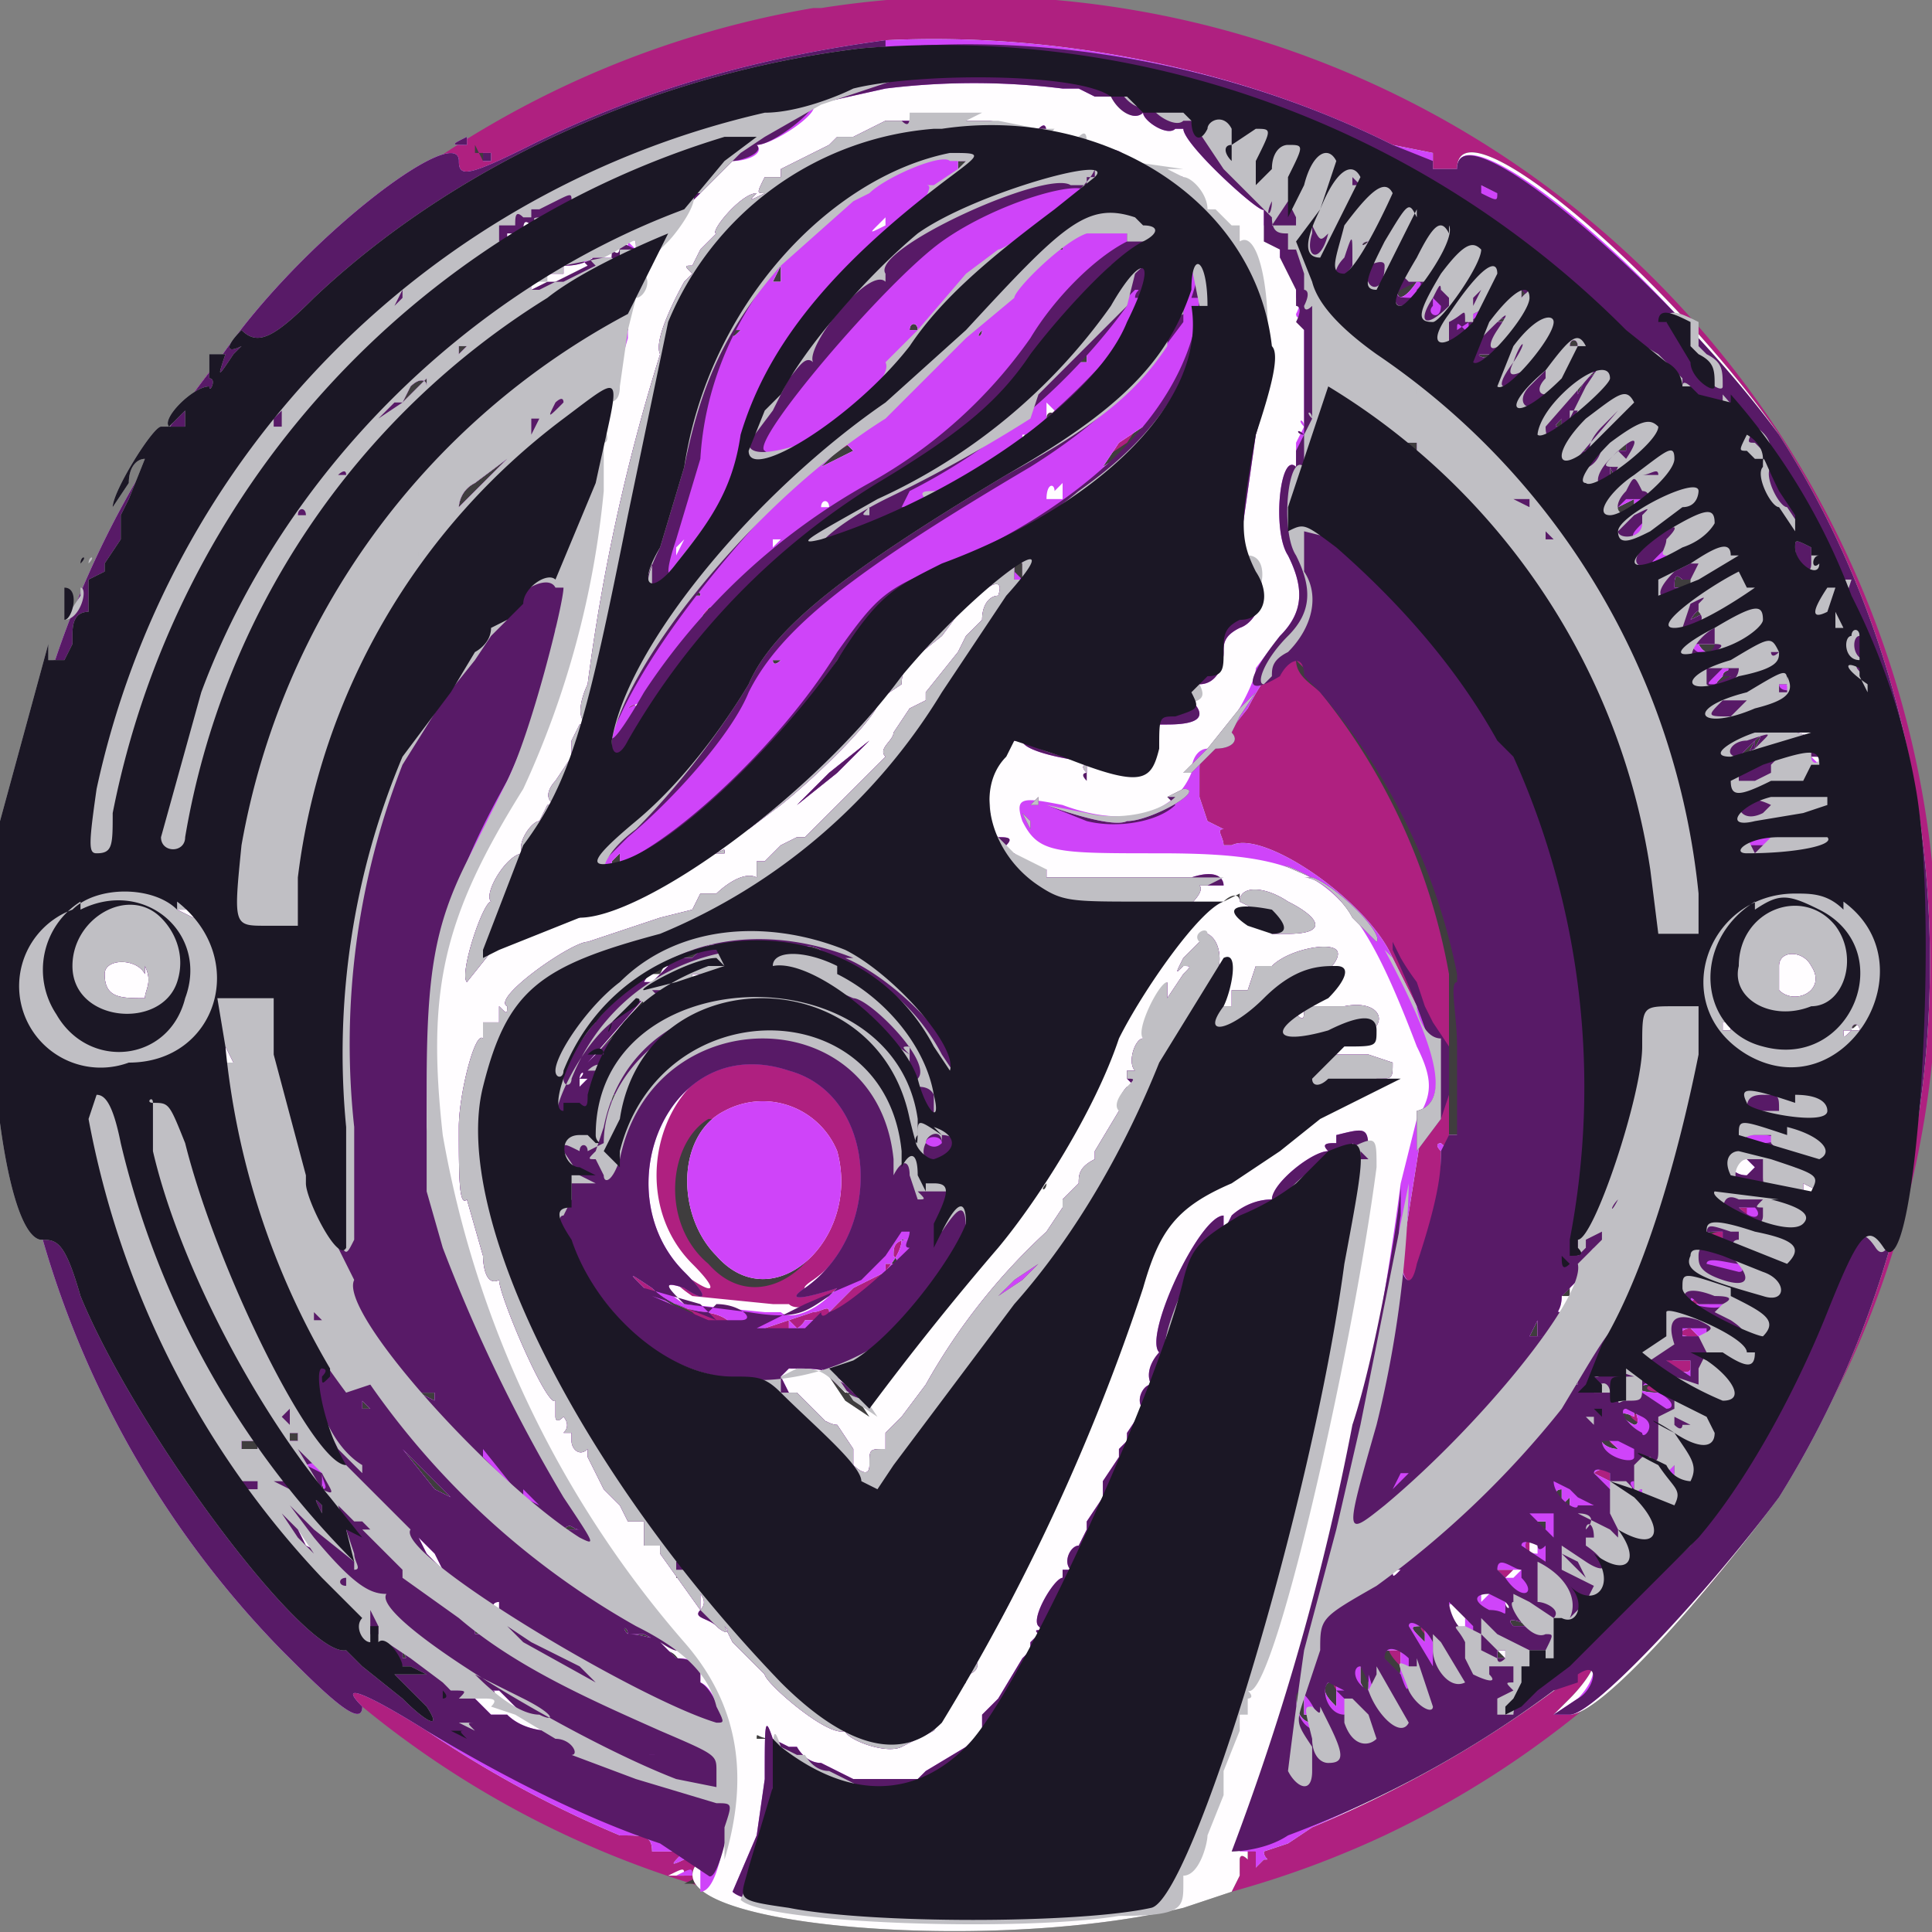 <svg xmlns="http://www.w3.org/2000/svg" viewBox="0 0 24 24"><rect x="0" y="0" width="24" height="24" fill="#808080" stroke="none"/><path d="M10.1.1a12 12 0 1 0 7.1 22.7 12 12 0 0 0-7-22.7Z" style="fill:#af2080;fill-rule:evenodd"/><path d="M11 .5c-1.5.2-3 .6-4.4 1.3-.8.4-.9.4-.9.2 0-.5-2 1-3 2.5a12.1 12.1 0 0 0 .8 16c.5.5 1 1 1 .7-.3-.3 0-.2.8.3a13.8 13.8 0 0 0 2.4 1.3c.3 0 .4 0 .4.2h.5-.1c-.2.2-.2.2.2 0v.1c-.8.8 3.5 1.2 6 .6l.6-.2.1-.2v-.2s0-.1.1 0V23c0-.1.1 0 .1 0v.4-.2s.1 0 0 0l.1-.1c.1 0 0 0 0-.1l.3-.1s.1 0 0 0l.3-.2a14.3 14.3 0 0 0 3.4-2c.2-.1 0 .2-.2.4l-.2.2h.2c.4 0 1.7-1.5 2.6-2.7 2.5-4 2.5-9.3 0-13.2-1.4-2-4-4.2-4-3.3h-.3v-.2l-.5-.1C15.3.8 13 .4 11 .5Zm6.6 1h.1-.1Zm-11.4.1h.1Zm-.4.1c-.2.1-.2.1 0 .1.1-.2.1-.2 0 0Zm.1.1L6 2h.1v-.1h-.2Zm6 .3h-.1Zm6.6.2c0 .1 0 .1-.2 0v-.1l.2.1Zm-5.5 0h-.1Zm3 .4v.1V2.5v.2Zm-4.9 0v.1c-.2.1-.2.1-.1 0l.1-.1Zm2.7.2h-.2.2Zm2.6 0v.2s-.1 0 0-.1v-.2.2ZM11 3l-.1.2V3Zm2.3.1v.1H13s.1-.1.1 0Zm3.6.2v.1l-.1-.1v-.1s.1 0 0 .1Zm.3.3v-.2.2Zm-7.4-.2v.2h-.1l.1-.2Zm7.8.4s-.1 0 0-.2v.2Zm-7.3 0c-.1 0-.1 0 0 0 0-.1 0-.2 0 0Zm.6 0h-.1c-.1.1-.1.1 0 0v-.1Zm-1.3 0h-.1Zm8.4.2h-.1v-.1c.1 0 .1 0 0 0Zm-4 0c0-.1 0-.1 0 0Zm-.8 0c0 .1-.1 0 0 0Zm5 .2s0 .1 0 0V4c.1 0 .1 0 0 .1Zm-6.7 0h-.1c0-.1.1-.1.1 0ZM9.2 4c-.1.1-.1.1-.1 0Zm3 0c0 .1-.1.1 0 0Zm6.3.2v.1-.1Zm-9 .1v.1c-.1 0-.1 0 0 0 0 0 0-.1 0 0Zm4 0v.1h-.1s0-.1 0 0Zm1 0-.1.1s0-.1 0 0Zm-1.8.2h-.1Zm6.1 0v.1h-.1.1Zm-4.5.1L14 5l-.2.2.2-.2.2-.2Zm-5 .2v-.1Zm9.8 0c0 .1-.1 0 0 0Zm.4.3-.1.1c-.1 0-.1 0 0-.1V5v.2Zm-9.1 0h-.1s0-.1 0 0Zm.7 0H11s0-.1 0 0Zm2 0c-.2.1-.2.1-.1 0 0-.1.1-.1.1 0Zm.7 0h-.1c0 .1 0 .1 0 0Zm.4.1-.2.3-.3.2.2-.3.3-.2Zm-1.4.1c-.1.1-.1.1-.1 0h.1Zm7 .1h-.2.1Zm-11.2.1Zm1 0Zm1 0-.2.1-.2.1.1-.1.2-.2Zm2 0h-.1s0-.1 0 0ZM9 5.6s0-.1 0 0Zm4 0s-.1 0 0 0c0-.1 0-.1 0 0Zm7 .2h-.2v-.1h.1ZM8.4 6Zm5 0h-.1Zm6.8 0v.2h-.1c0-.2.1-.2 0-.1Zm-10.4.1-.3.3-.2.2.2-.3.3-.2Zm3.3 0v.2H13c0-.2.1-.2.1-.1Zm-2.9.2v.1h-.1c0-.1.1-.1.1 0Zm-.2.2H10s0-.1 0 0Zm.7 0Zm1 0h-.1s0-.1 0 0Zm8.7 0-.1.1c-.2 0-.1-.1 0-.2l.1.1Zm-11.2.2-.2.2-.2.2.2-.2.2-.2Zm.4.1-.1.1c-.2.1-.2.1 0 0v-.1Zm11 0-.1.2s-.1 0 0-.1v-.1h.1Zm-12.2 0-.1.2c-.1 0-.1 0 0 0v-.1Zm2.4.2c-.1.1-.1.1 0 0Zm10 .2v.1h-.1V7l.1.1Zm-12.2.2h-.1s.1-.1.1 0Zm1.7 0-.1.1c0-.1 0-.1 0 0Zm-1.5.2-.2.1-.1.1.1-.1c.1-.2.2-.2.2-.1Zm2 0h-.1s0-.1 0 0Zm10.2 0c-.2.2-.2.1-.2 0h.2Zm-12.7.1c-.1.1-.1.1 0 0Zm1.5.1-.1.2c-.1 0-.1 0 0 0v-.2Zm11.4.2h-.1c-.1 0 0 0 0 0Zm-11.7.2c-.1.1-.1 0-.1 0h.1Zm6.6 0c0 .2.2.3.3.4a7.7 7.7 0 0 1 1.6 3.5v2H18c0 .1 0 .2-.1.1 0 0-.1 0 0 .1v.6c-.3 1.1-.4 1.2-.5.8l.3-1.9c.2-.1.2-.2.2-.4V13l-.1-.1-.5-1c-.3-.7-1.6-1.6-2-1.4h-.1c0-.1-.1-.2 0-.2l-.2-.1-.1-.3v-.3c0-.2 0-.2.2-.3l.4-.5c.3-.6.6-.8.7-.5Zm-7.8 0-.1.1s0-.1 0 0Zm13 .2s0 .1-.1 0l.1-.1Zm-13.2.1-.1.1s0-.1 0 0Zm1.9.2H10c-.1.2-.1.2 0 0Zm-2 0-.2.1s.1-.1.1 0Zm13.5 0-.2.2v-.1c.1-.1.2-.1.2 0ZM7.8 9Zm0 .2h-.1.1Zm14 0-.2.2c-.1 0-.1 0 0-.1.2-.2.2-.2.1 0Zm-12.2.1v.1h-.1c0-.1.1-.1.1 0Zm-.2.2-.3.3-.3.3.3-.3.3-.3Zm12.4.3c-.2 0-.2 0-.1-.2h.1v.2Zm-13.2 0c-.1 0-.1 0 0 0 0 0 0-.1 0 0ZM22 10H21.7 22Zm-13.4.1v.1c-.1 0-.1 0 0 0 0-.1 0-.1 0 0Zm13.4.3-.1.1c-.2 0-.2 0 0-.1h.1ZM11.2 13v.1H11v-.1Zm-1.4.3c1.1.3 1.2 2 .2 2.7-.3.2.1.1.4 0l.2-.2-.3.3c-.2.2-.5.3-.6.2h-.2l-1-.1c-.3-.2-.3-.3 0-.2.3.2.3.1 0-.2-1-1-.2-3 1.3-2.5Zm-1 .6c-.5.3-.6 1.3 0 1.8.7.8 1.8-.2 1.5-1.3a1 1 0 0 0-1.4-.5Zm13.2 0H21.7 22Zm-.1.4s0 .1-.1 0h-.2H22ZM7 14.3s0-.1 0 0Zm14.8.3-.1.1c-.2 0-.3-.2 0-.2l.1.1Zm0 .5h-.2c-.2-.1-.2-.1 0-.1h.1Zm-10.3.1h-.1c0 .1 0 .1 0 0Zm10 .2s0 .1-.1 0c-.2 0-.2-.1 0-.1h.1Zm-10.2 0c0 .4-1 1.1-1.1 1H10c-.1.2-.5.2-.5.1l.3-.1.3-.1c.1 0 .2-.1.2 0l.3-.3.4-.2v-.1h.1s.1 0 0-.1c0-.1 0-.2.2-.2Zm10 .4.1.1c-.3-.1-.3-.2-.1-.2 0 0 .1 0 0 0Zm-12.5.5c.3 0 .5.2.3.2h-.4l-.7-.3.3.1.5.2-.2-.2L8 16c-.2-.2-.2-.2.1 0 .2.2.5.3.7.3ZM9 16H9Zm12.2.1s.1.1 0 .1H21s.1-.2.2 0Zm-11.5.1Zm.1.3h.1Zm.5 0H10s0-.1 0 0Zm10.8 0c0 .2 0 .2-.1.1-.2 0-.1-.1 0-.1l.1.1Zm-.1.5s0 .1-.2 0l-.1-.1c0-.1 0 0 .1 0h.2Zm-.3.3c0 .1 0 .2 0 0-.3 0-.3-.1-.1-.1l.1.1Zm-.3.3s.1 0 0 .1c-.2-.1-.2-.2 0-.1Zm-.2.4c0 .1 0 .1 0 0-.2 0-.3-.2-.1-.1l.1.1Zm-.2.3v.1l-.2-.1s.1-.1.2 0Zm-.3.4h-.1c-.1-.1-.1-.2 0-.2v.2Zm-.3.2v.1l-.2-.1h.2Zm-.3.4c0 .2 0 .2 0 0-.2 0-.2-.2 0-.2v.2Zm-.2.2c0 .1 0 .1 0 0l-.1.1h-.1l-.1-.1h.3Zm-.4.2-.1.2v-.2h.1Zm-.3.3c0 .1.1.2 0 .1v.1c0 .1 0 .1-.1 0l-.1-.2c0-.1 0-.1.2 0Zm-.4.4v.2-.2c-.2-.2-.2-.2 0-.2v.2Zm-.3 0c0 .3 0 .4-.1.3-.2-.2-.2-.3 0-.3h.1Zm-.4.3v.1c0 .1 0 .2-.1 0v-.2Zm-.4.2v.2c0 .1 0 .1 0 0-.1-.1-.2-.2-.1-.3h.1Zm-.3.2v.2c-.2 0-.2-.3-.1-.3h.1Zm3 .3h.2-.1ZM8.4 23h-.1Zm7.5.1h.1Zm-7.4.3h.2c0-.1 0-.1-.2 0Z" style="fill:#3f3d3e;fill-rule:evenodd"/><path d="M11 .5c-1.5.2-3 .6-4.4 1.3-.8.4-.9.4-.9.2 0-.5-2 1-3 2.5a12.1 12.1 0 0 0 .8 16c.5.5 1 1 1 .7-.3-.3 0-.2.8.3a13.8 13.8 0 0 0 2.4 1.3c.3 0 .4 0 .4.2h.5-.1c-.2.2-.2.2.2 0v.1c-.8.8 3.5 1.2 6 .6l.6-.2.1-.2v-.2s0-.1.1 0V23c0-.1.1 0 .1 0v.4-.2s.1 0 0 0l.1-.1c.1 0 0 0 0-.1l.3-.1s.1 0 0 0l.3-.2a14.3 14.3 0 0 0 3.4-2c.2-.1 0 .2-.2.4l-.2.2h.2c.4 0 1.7-1.5 2.6-2.7 2.5-4 2.5-9.3 0-13.2-1.4-2-4-4.2-4-3.3h-.3v-.2l-.5-.1C15.3.8 13 .4 11 .5Zm2.9.7h-.1c-.1 0-.1 0 0 0Zm-2 .3h-.2.2Zm.6 0H12h.4Zm5 0h.2-.1Zm-6.2 0c-.1 0 0 0 0 0Zm1.7 0h-.1Zm-6.8.1h.1Zm7 0c-.1 0-.1 0 0 0Zm1.5 0Zm.5 0Zm-9.4.1c-.2.1-.2.1 0 .1.1-.2.1-.2 0 0Zm5 0Zm4.8 0c0 .2 0 .1 0 0Zm-5 0c-.1 0 0 0 0 0Zm3 0ZM6 1.9 6 2h.1v-.1h-.2Zm9.4.2Zm1.1 0ZM12 2v.2h-.1V2Zm2.5.1Zm-4.6 0v.1h-.1s.1-.1.1 0Zm3.8 0c0 .1-.1.1-.1 0h.1Zm3.3.2h-.1v-.1s.1 0 0 0Zm1.6 0c0 .1 0 .1-.2 0v-.1l.2.1Zm-3.8 0c0 .1 0 .1 0 0-.2 0-.2-.1-.1-.1v.1Zm-1.7 0h-.1Zm-3.5 0v.2h-.1c0-.2.1-.2.1-.1Zm6.5.5c0 .1 0 0 0 0v-.2c0-.1 0 0 0 0v.2Zm-.2-.1v-.1c0-.1 0 0 0 0Zm-4.7 0v.1c-.2.1-.2.1-.1 0l.1-.1Zm4 0v.1-.1Zm1.3.2v.2V2.8v.1ZM8.3 3Zm5.5 0h-.2.2Zm.5 0s-.1 0 0 0Zm2.3 0c-.1 0-.1 0 0 0 0 0 0-.1 0 0Zm.2.1v-.1Zm-6 0c0 .1 0 0 0 0Zm4.5 0ZM17 3c-.1.1-.1 0 0 0Zm-3.8 0v.1H13s.1-.1.1 0Zm3.6.2v.1l-.1-.1v-.1l.1.1Zm.3.3v-.2.2Zm-7.4-.2v.2h-.1l.1-.2Zm4.6 0v.1s-.1 0 0 0v-.1Zm.6.1v.1-.2.1Zm2.7.1c.1 0 .1 0 0 0-.2.3-.3.2-.2 0h.2Zm.7 0h-.1Zm.2 0h-.1Zm-12.2.1h-.1c0 .1 0 .1 0 0Zm4 0H10c0 .1 0 .1 0 0h.1Zm.5 0-.1.1c-.1.1-.1.1 0 0v-.1Zm8.2 0-.1.1c-.1.1-.1.1 0 0v-.1Zm-14 0-.1.2c-.1 0-.1 0 0 0 0-.2.1-.2.1-.1Zm.4 0v.2h-.1c0-.2.1-.2.1-.1Zm4 0v.2-.1ZM18 4s-.2 0-.1-.1c0-.1 0-.1 0 0 .1 0 .1 0 0 0Zm.5 0-.3.2.1-.1.3-.1c0-.2.2-.3.2-.3l-.3.3ZM14 4h-.1c0-.1 0-.1 0 0Zm-.9 0c0 .1-.1 0 0 0Zm5.6 0V4h-.1s.1-.1.1 0Zm.3 0-.2.3-.2.2.2-.2.2-.2Zm.3 0-.1.1s0-.1 0 0ZM5 4v.1c-.1 0-.1 0 0 0C5 4 5 4 5 4Zm.7 0v.1c-.1 0-.1 0 0 0 0-.1 0-.1 0 0Zm5.7 0v.1h-.1c0-.1.1-.1.1 0Zm-5.3.1H6c0 .1 0 .1 0 0Zm1.3 0h-.1c0 .1 0 .1 0 0Zm1.8 0c-.1.1-.1.1-.1 0Zm3 0c0 .1-.1.1 0 0Zm3.6.2v-.1c0-.1 0 0 0 0Zm3.8 0h-.1c0-.1.1-.1.1 0Zm.2 0h-.1c-.1 0 0-.1 0-.1Zm-14 0-.1.1c-.1.1-.1.1 0 0v-.1Zm12.7.1c0 .1-.2 0-.1 0 0 0 0-.1 0 0h.1Zm.5-.1h-.1c0 .1 0 .1 0 0Zm.3 0c-.1.1-.1.1 0 0Zm-14 .1-.5.4-.4.4.4-.4.4-.4Zm4.2 0v.1c-.1 0-.1 0 0 0 0 0 0-.1 0 0Zm4 0v.1h-.1s0-.1 0 0Zm1 0-.1.1s0-.1 0 0Zm5.3 0-.1.2c-.1 0-.1 0 0 0l.1-.2Zm-7.1.2h-.1Zm4.6 0Zm2.6 0-.2.1-.1.2v-.2l.3-.1Zm-13.3 0-.1.1s0-.1 0 0Zm9.2.1Zm3 0h-.2.2c.1 0 .1 0 0 0ZM4 4.7l-.2.2-.2.2.2-.2.2-.2Zm1.3 0-.2.2L5 5l.1-.2c.1-.1.2-.1.2 0Zm9 0L14 5l-.2.2.2-.2.2-.2Zm-5 .2v-.1Zm8.3 0v-.1Zm2.5-.1-.1.1c-.1 0-.1 0 0 0v-.1Zm-13.8 0-.1.1s0-.1 0 0Zm10 .1Zm2.8 0c0 .1-.1 0 0 0Zm-11.9 0V5s-.1 0 0 0c0-.1 0-.1 0 0ZM4 5v.2c-.2.1-.2 0-.1 0L4 5Zm11.7.2V5ZM20 5 20 5c-.1.1-.1 0 0 0V5Zm.3 0ZM5 5l-.3.3-.3.3.3-.3.2-.2Zm2 0v.2h-.1L7 5Zm.5.2V5c0-.1 0 0 0 0Zm11 .4.4.5-.5-.5Zm1-.4-.1.1c-.1 0-.1 0 0-.1V5v.2Zm-9.1 0h-.1s0-.1 0 0Zm.7 0H11s0-.1 0 0Zm2 0c-.2.1-.2.1-.1 0 0-.1.1-.1.1 0Zm.7 0h-.1c0 .1 0 .1 0 0Zm2.4 0Zm4 0c0 .1 0 .1 0 0Zm-16.7 0v.1h-.1.1Zm2.2.1-.3.3-.3.3.3-.3.3-.3Zm1 0-.1.2c-.1 0-.1 0 0 0v-.2Zm7.5 0-.2.3-.3.2.2-.3.3-.2Zm-10.5.1c-.1.1-.1.1-.1 0h.1Zm3.7.1v-.1Zm5.4 0h-.1c0-.1.1-.2.1 0Zm4.8 0v.2l-.1-.1-.1-.1h.2Zm2.1 0v.1h-.2c.1-.2.2-.2.2 0Zm.5 0v.1H20l.1-.1Zm-16 0-.1.2c-.1 0-.1 0 0 0v-.2Zm4.4.1Zm1 0Zm1 0-.2.1-.2.1.1-.1.2-.2Zm2 0h-.1s0-.1 0 0ZM9 5.6s0-.1 0 0Zm4 0s-.1 0 0 0c0-.1 0-.1 0 0ZM6 6l-.3.3s0-.2.2-.3l.4-.3L6 6Zm-2.6-.2c-.1 0-.1 0 0 0 0 0 0-.1 0 0Zm1 0h-.2s.1-.1.1 0Zm3 0Zm8.7 0Zm4.5 0h-.2c0 .2 0 .2 0 0 .1 0 .2-.1.2 0Zm-.6 0L20 6c-.2 0-.2 0 0 0 0-.1.1-.1.1 0ZM4 6h-.2c0 .1 0 .1 0 0h.1Zm4.5.1Zm5 0h-.1Zm7.7 0H21c-.1 0-.2 0 0 0Zm-17 0-.2.1s.1-.1.1 0Zm11.8.1s0-.1 0 0Zm4.3 0v.1c-.3.2-.3.1-.2 0l.2-.1Zm-13 0Zm2.6 0-.3.3-.2.2.2-.3.3-.2Zm-6.2 0v.2h-.1c0-.2.1-.2.1-.1Zm9.5 0v.2H13c0-.2.1-.2.1-.1Zm5.9.2v.1-.1l-.2-.1h.2Zm-14.2 0h-.1s0-.1 0 0Zm-1 0v.1h-.1c0-.1.1-.1.1 0Zm6.4 0v.1h-.1c0-.1.1-.1.1 0Zm8.1.2.1.1-.1-.1-.1-.1h.1Zm-11.2 0Zm2.9 0H10s0-.1 0 0Zm.8 0h-.2s.1-.1.1 0Zm.9 0h-.1s0-.1 0 0Zm4.2 0c0 .1 0 .1 0 0Zm4.5 0-.1.1c-.2 0-.1-.1 0-.2l.1.1Zm-16.7 0-.1.1c0-.1 0-.1 0 0Zm1.6 0v.2s-.1 0 0 0v-.1Zm2.4.2v-.1Zm2.5 0c-.1 0-.1 0 0 0 0-.2.1-.1 0 0Zm9 0v-.1Zm1.5 0v.2h-.2c-.1 0-.1 0 0-.1.3-.3.4-.3.2-.1Zm-11.5 0-.2.2-.2.2.2-.2.2-.2Zm-4.8.1h-.1c0 .1 0 .1 0 0Zm2.7 0H7Zm2.5 0-.1.1c-.2.1-.2.1 0 0v-.1Zm9 0c.2.2.2.2 0 .1 0 0-.1-.1 0-.1Zm-13.5 0V7C5 7 5 7 5.2 7v-.1Zm3.3 0-.1.2c-.1 0-.1 0 0 0v-.1Zm4.1.4V7c0-.1 0-.1.1 0v.2ZM11 7c-.1.1-.1.1 0 0Zm1.6 0v.2c-.1 0-.1 0 0 0V7Zm6.4.1ZM5 7.1v.1c-.1 0-.1 0 0 0 0 0 0-.1 0 0Zm2 .1c.1 0 .1 0 0 0Zm1.1 0Zm13 0-.2.1h-.1c0-.1 0-.2.1-.1h.1Zm-8.9 0-.4.5-.4.4.4-.4.4-.4Zm-3.5.2h-.1s.1-.1.1 0Zm13.2 0h-.1s0-.1 0 0Zm-11.5 0-.1.1c0-.1 0-.1 0 0Zm2 0v.1c0-.1 0-.1 0 0Zm6.8.1v.1-.1Zm-14.5 0v.1s-.1 0 0 0c0 0 0-.1 0 0Zm4.2 0-.2.2-.1.1.1-.1c.1-.2.2-.2.2-.1Zm2 0-.1.1s0-.1 0 0Zm10.1.2H21s.1-.2.2-.1Zm1-.1h-.1Zm-13.6.1c-.1.1-.1.1 0 0ZM7 7.9v-.1Zm3 0h-.1c-.1.1-.1.1 0 0 0 0 0-.1 0 0Zm6.2 0c-.1.1-.1.1 0 0Zm3.4.1c-.1 0-.1 0 0 0Zm1.8 0c0 .1-.2.2-.3 0h.2c.1 0 0 0 0 0Zm.8 0c-.1 0-.1 0 0 0Zm0 .3.1-.2v.1ZM9.7 8.2c-.1.1-.1 0-.1 0h.1Zm6.6 0c0 .2.2.3.3.4a7.7 7.7 0 0 1 1.6 3.5v2H18c0 .1 0 .2-.1.1 0 0-.1 0 0 .1v.6c-.3 1.1-.4 1.2-.5.8l.3-1.9c.2-.1.2-.2.2-.4V13l-.1-.1-.5-1c-.3-.7-1.6-1.6-2-1.4h-.1c0-.1-.1-.2 0-.2l-.2-.1-.1-.3v-.3c0-.2 0-.2.2-.3l.4-.5c.3-.6.6-.8.7-.5Zm3.4 0Zm-12.2.1Zm1 0h-.1s0-.1 0 0Zm3 0h-.1s-.1 0 0 0c0 0 0-.1 0 0Zm3.7 0h-.2.2Zm6.4 0-.2.2c-.1 0-.1 0 0-.1 0-.1.2-.1.2 0Zm.8.1h-.1ZM8 8.5v.1s0-.1 0 0Zm-5.5.3v-.1Zm7.5-.1H10c-.1.2-.1.2 0 0Zm.9 0h-.1Zm-3 0v.1h-.1s.1-.1.1 0Zm13.6 0-.2.2v-.1c.1-.1.2-.1.2 0Zm-6.9.1h-.1.1ZM20 9h-.1v-.1Zm-12 0h-.2.1Zm6.5 0h-.1Zm8 .1c.1 0 .1 0 0 0Zm-2.5.1s0-.1 0 0Zm-16 0Zm3.9 0h-.1.1Zm2.9 0-.4.4-.5.4.4-.4.5-.4Zm11 0-.1.2c-.1 0-.1 0 0-.1.2-.2.2-.2.1 0Zm-12.1.1v.1h-.1c0-.1.1-.1.1 0Zm3 0c-.1 0-.1 0 0 0ZM4 9.4v-.1Zm18.5 0c-.1-.1 0-.1 0-.1Zm-20 0Zm10.7 0H13Zm-3.7 0-.3.3-.3.3.3-.3.3-.3Zm-5.6.2v-.1Zm9.6 0c-.1-.1 0-.1 0-.1Zm8.4 0c-.1.1-.3 0-.2 0h.2Zm-8.2 0c-.1 0 0 0 0 0Zm.6 0H14Zm-11.8.1Zm6.2 0c-.1 0-.1 0 0 0 0 0 0-.1 0 0Zm5.4 0h-.2.2Zm6.1 0Zm2 0H22Zm-18.4.2v-.1Zm19 0c0 .1 0 .1 0 0s0-.1 0 0Zm-2.5 0Zm-18 .1s0-.1 0 0c.1 0 .1 0 0 0Zm7.5 0h-.1c0 .1 0 0 0 0ZM22 10h-.4.4Zm-18.3.2V10c0-.1 0 0 0 0Zm18.5-.1c-.1 0 0 0 0 0ZM8.6 10v.1c-.1 0-.1 0 0 0 0-.1 0-.1 0 0Zm11.7.1s0-.1 0 0Zm-10.9 0-.1.1c-.1.1-.1.1 0 0l.1-.1Zm-7.2.2v-.1Zm1.4 0c0 .1 0 .1 0 0Zm17.4 0s0-.1 0 0Zm1 0h-.3H22Zm-12.9 0c-.1.1-.1.1 0 0Zm-7.6.2v-.1Zm1.4 0v-.1Zm17.4 0v-.1.1ZM9 10.6h-.2c-.1.1-.1.1 0 0 .2 0 .2-.1.2 0Zm-1.3 0v.2h-.1v-.1Zm2 0v.2-.1Zm3 .1v.1h-.1v-.1Zm-9 .3v-.2.1Zm5-.2h-.1s0-.1 0 0Zm12.4 0Zm-.6.3v-.2.2ZM1.7 11h-.2c-.1 0 0 0 0 0h.2ZM3 11c0 .1 0 .1 0 0Zm10.7.1h-.1.1Zm.7 0h-.2c-.1 0 0 0 0 0h.2Zm1 0-.2.1c-.1 0-.2 0 0 0 .1-.1.2-.1.2 0Zm-7.6 0c-.1 0 0 0 0 0Zm-5.5.2s-.1 0 0 0Zm1.3.2v-.2.2Zm12.1-.2v.1-.1Zm6 0c0 .1 0 .1 0 0Zm.8.1h-.2.2Zm-6.6.2h-.1v-.1Zm-6.2.1H9h.5Zm-7 .5V12v.3Zm6.2-.4h-.3l-.2.1h.2c.2-.2.3-.2.3-.1Zm1.4 0H10c0-.1.2 0 .2 0Zm11 .1v-.1.1Zm-13 0-.1.2h-.3.2c.1-.2.3-.2.3-.2Zm2.5.1h-.2.2Zm-2 0c-.1.1-.1.1-.1 0h.1Zm14.6 0Zm-14 0H9h.1Zm.6.1Zm11.3.2V12v.2Zm-14.5-.2-.2.2-.2.2.2-.2.2-.2Zm3.8.1c.1.1.1.1 0 0h-.1.1Zm4.3.1-.2.2.1-.2.2-.2v.2Zm1.1-.2-.1.2-.2.1.1-.1.2-.2Zm-5 .2v-.1c.1 0 .1 0 0 0Zm-3.1 0h-.1Zm.1.2-.4.4-.2.2.7-.8v.2Zm.4 0v-.1c0-.1 0 0 0 0Zm1-.2-.2.1h-.2.5Zm-8.2.2c.1.1.1.1 0 0-.1 0-.1-.1 0-.1v.1Zm1 0c-.2.1-.2.1 0 0 0-.1 0-.1 0 0Zm19.7 0c.1.1.1.1 0 0l-.1-.1.1.1Zm-18.3.3v-.2.2Zm4-.3-.1.1c-.1.1-.1 0 0 0l.1-.1Zm1.1 0-.1.1c-.1 0 0 0 0 0v-.1h.1Zm-.7.2-.3.3c-.1.1-.1.1 0 0 0-.2.4-.5.4-.5v.2Zm3.4-.1c-.1 0-.1 0 0 0Zm-8.8 0-.2.2-.2.2.2-.2.2-.2Zm19 0v.1h-.1v-.1Zm1.7 0v.1H23c0-.1.1-.1.1 0Zm-2.8.4c0 .1 0 0 0 0v-.2.2Zm2.6-.3c-.1.1-.1.1-.1 0h.1Zm-6.8 0Zm.8.2v-.1c.1 0 0 0 0 0Zm-16 0H.9Zm15 0v-.1Zm-4.7 0H11h.2Zm.3 0v.1h-.1v-.1Zm-10 0c-.1 0-.1 0 0 0Zm1.3.2h-.1V13Zm.6.1V13v.1Zm3.5 0c0 .1 0 .1 0 0V13c.1 0 0 .1 0 .2Zm7.4 0V13c0-.1 0 0 0 0Zm-6.5 0h-.1c0-.1 0-.1 0 0Zm1.9 0c1.1.3 1.2 2 .2 2.7-.3.2.1.1.4 0l.2-.2-.3.3c-.2.2-.5.3-.6.2h-.2l-1-.1c-.3-.2-.3-.3 0-.2.3.2.3.1 0-.2-1-1-.2-3 1.3-2.5Zm6.6 0h-.1c-.1.1-.1.1 0 0l.1-.1Zm-9.1.1-.1.1v-.1c0-.1.1-.1 0 0Zm13.7 0Zm-15 .1s0-.1 0 0Zm11 0h-.2v-.1h.1Zm.3 0s0-.1 0 0Zm-1 0h-.1.1Zm4 .1v-.1.1ZM3 13.6s0-.1 0 0Zm.7 0s0-.1 0 0Zm4 0-.1.2v-.2s.1 0 0 0Zm1.3.2c-.6.3-.6 1.3-.1 1.8.7.8 1.8-.2 1.5-1.3a1 1 0 0 0-1.4-.5Zm2.7-.2h-.1.1Zm2.5 0v.2-.2ZM2 13.9v-.1Zm9.4 0h-.1v-.1.1Zm9.7 0v-.1Zm-14 0c0 .1 0 .1 0 0 .1 0 .1 0 0 0Zm13.3 0c0 .1 0 .1 0 0Zm1.7 0H21.7 22Zm-20.8 0Zm2.5.2v-.1Zm-1.4.1V14Zm17.9 0c0 .1 0 0 0 0s0-.1 0 0Zm-16.4.1h-.1Zm12.1 0c-.1 0-.1 0 0 0 0 0 0-.1 0 0Zm6 0s0 .1-.1 0h-.2H22Zm.4 0h-.1Zm-20.7.1s0-.1 0 0Zm5.4 0s0-.1 0 0Zm-4.6.1v-.1.1Zm14.5 0h-.1v-.1s.1 0 0 0Zm3.2 0v-.1Zm-3.4 0h-.1Zm-12.9.1s0-.1 0 0Zm18.5 0h-.1v-.1s.1 0 0 0Zm-17 0Zm14.8.1v-.1.1Zm2.5 0h-.1v-.1Zm-20.2 0Zm19.4 0-.1.1c-.2 0-.3-.2 0-.2l.1.1Zm.3 0ZM4 14.7Zm2 0Zm5.7 0h-.1.1Zm1.3 0c0 .1-.1.1 0 0Zm9.7.1v-.1Zm-2.6 0ZM2.5 15ZM4 15Zm12.9 0ZM3.3 15v-.1ZM6 15v-.1Zm9.8 0c0 .1 0 0 0 0Zm6 0c0 .2 0 .2-.2 0-.2 0-.2 0 0 0h.1Zm-20 .1Zm.8 0Zm17.3.1h-.1s0-.1 0 0ZM4 15.2Zm7.4 0h-.1c0 .1 0 .1 0 0Zm1 0v.1c-.1.1-.1 0 0 0v-.1Zm.8 0h-.1c0 .1 0 .1 0 0Zm-10.7.2v-.1c0-.1 0 0 0 0Zm12.8-.1h-.2c-.2.1-.2.1 0 0 0 0 .3-.1.2 0Zm6.6 0c-.1 0 0 0 0 0Zm-5.2.1s0-.1 0 0Zm4.7 0s0 .1-.1 0c-.2 0-.2-.1 0-.1h.1Zm.7 0c-.1 0 0-.1 0-.1Zm-10.9 0c0 .4-1 1.1-1.1 1H10c-.1.2-.5.2-.5.1l.3-.1.3-.1c.1 0 .2-.1.2 0l.3-.3.4-.2v-.1h.1s.1 0 0-.1c0-.1 0-.2.2-.2Zm-9.4.2v-.1Zm11.2-.1H13Zm6.6.1c-.1.2-.1.1 0 0v-.1.1Zm-4.8 0s0-.1 0 0Zm-.1.2Zm2 0h-.1Zm4.6 0v.1c-.3-.1-.3-.2-.1-.2 0 0 .1 0 0 0Zm-12.6.5c.3 0 .5.2.3.2h-.4l-.7-.3.3.1.5.2-.2-.2L8 16c-.2-.2-.2-.2.1 0 .2.2.5.3.7.3Zm4-.5-.2.2-.3.2.2-.2.3-.2Zm9.4 0c-.1 0 0 0 0 0Zm-10.2 0-.1.2v-.1ZM3 16h-.1Zm16.4.1-.1.2c-.1 0 0 0 0-.2l.2-.2v.2ZM9 16.1H9V16s-.1 0 0 0Zm5.8 0s0-.1 0 0Zm6.4 0s.1.1 0 .1H21s.1-.2.2 0Zm-4.4.1Zm-7 0h-.1Zm12.4 0h-.2.2Zm-7.5.2v-.1Zm-9.9 0s-.1 0 0 0Zm5 0v.2l.1-.1c0-.1 0 0 0 0Zm.5 0-.1.1s0-.1 0 0Zm9 .2H19l.1-.2v.2Zm-7 0H12c0-.1 0-.2 0 0Zm2.4 0v-.1Zm6.4 0H21c-.2 0-.1-.1 0-.1l.1.1Zm-4.4 0Zm5.3 0h-.1.1Zm-7.4.2s0-.1 0 0Zm4.4.2-.2.2.1-.2.2-.2v.2Zm2.3-.2v.1-.1Zm-.3.2s0 .1-.2 0l-.1-.1c0-.1 0 0 .1 0h.2Zm-1.2 0s-.1 0 0 0c0-.1 0-.1 0 0ZM3.5 17v.1h-.1V17Zm.8 0v.1c-.1-.1-.1-.1 0-.1Zm.8 0v.1-.1Zm5 0Zm11.7 0h-.1c0 .1 0 .1 0 0ZM9.6 17Zm1 .3.2.3-.3-.2-.2-.3.2.2Zm9-.2v.1h-.1s.1-.1.1 0Zm-16 .1v.1c-.1 0-.1-.1 0-.1Zm17 .1c0 .1 0 .2 0 0-.3 0-.3-.1-.1-.1l.1.1Zm-15.2 0v.1l-.2-.1h.2Zm11 0Zm4.8 0H21Zm-18.4 0v.2-.1Zm15.8 0-.2.2-.2.2.2-.2.2-.2Zm.9 0-.2.2.2-.2Zm-15.8.2v-.1Zm.9 0h-.1v-.1Zm5.3 0h-.1v-.1Zm4.3 0v-.1Zm6.1 0s.1.2 0 .2c-.2-.1-.2-.2 0-.1ZM6 18.2l.4.4-.5-.5-.4-.4.5.5Zm13.3-.5-.2.1c0 .1 0 .1 0 0s.1-.1.1 0ZM3 17.7v.1-.1Zm-.2.1h-.1Zm2 0Zm5.5 0c.1.2 0 .2 0 0h-.1.1Zm-6.6 0v.1h-.1v-.1Zm.3 0v.1-.1Zm14.2 0-.2.2-.2.2.2-.2.2-.2Zm-15 .1v.1H3v-.1Zm13.1 0Zm3.8.1c0 .1 0 .1 0 0-.2 0-.3-.2-.1-.1l.1.1ZM3 18s-.1 0 0 0Zm1.3.1c0 .1 0 .1 0 0H4Zm14.2.4-.5.6.5-.6.5-.5-.5.5Zm-15-.4v.1h-.2V18h.1Zm.5 0v.1h-.1V18Zm-.9.1Zm2.5.4.4.4-.4-.4L5 18l.4.5Zm15.6-.4H21Zm-1.2 0v.2l-.2-.1s.1-.1.2 0Zm.9.1c0 .1 0 .1 0 0h-.1ZM4 18.4c0 .1.1.2 0 .2v-.2c0-.2-.2-.1-.2-.1l.2.1Zm-1 0v.1-.1Zm.5 0v.1l-.2-.1h.2Zm1 .2.2.2-.2-.2-.3-.2.3.2Zm13-.2-.2.2c-.1 0-.1 0 0 0l.1-.2Zm3 .2-.2-.2.2.2Zm-1 0c0 .2 0 .2-.1.1s-.1-.2 0-.2v.2Zm.9 0v.2l-.1-.2s-.1-.1 0-.1v.1Zm-13.8.1.1.1-.2-.1v-.1l.1.1Zm-2.9.1c.1.1.1.1 0 0-.1 0-.1 0 0 0Zm13.4 0H17c0-.1 0-.1 0 0Zm2.7 0s-.1-.1 0-.1Zm-15 .5.5.5-.5-.5-.6-.5.6.5Zm14.4-.4v.1l-.2-.1h.2Zm1 0Zm.3 0h-.1ZM7.3 19s0 .1 0 0L7 19c.1-.1.1 0 .2 0ZM8 19Zm8.9 0h-.2c.2-.1.2-.1.2 0Zm-13.1.2.1.1-.2-.1-.1-.2.2.2Zm16.5-.1h-.1V19Zm-15.9.4.3.3-.3-.3L4 19l.4.4Zm.9-.2.1.2-.2-.2-.1-.2.2.2Zm1-.1h-.1Zm12.7.1c0 .2 0 .2 0 0-.2 0-.2-.2 0-.2v.2Zm-10.8 0v-.1Zm10.6.2c0 .1 0 .1 0 0l-.1.1h-.1l-.1-.1h.3Zm-10.3 0v.1h-.1v-.1Zm8.8 0c-.1.1-.1.1-.1 0h.1Zm-10.5.1c-.1 0-.1 0 0 0Zm13.1 0h-.1.1Zm-14.1.1c0 .1 0 .1 0 0h-.1Zm-1.5.1c.1.1.1.1 0 0-.1 0-.1-.1 0-.1v.1Zm14.1 0-.1.1v-.2h.1Zm1.2.1v-.1Zm-10.8 0c0 .2 0 .2 0 0h-.2.2ZM6 20v.1c-.1 0-.1-.1 0-.1Zm12 .1c0 .1.1.2 0 .1v.1c0 .1 0 .1-.1 0l-.1-.2c0-.1 0-.1.2 0Zm.6 0h-.1v-.1Zm.7 0h-.1c0-.1 0-.2 0 0ZM5.7 20h-.1ZM5 20v.2-.1Zm11.3.1v.1-.1c0-.1 0-.1 0 0Zm2.7.1h-.2c-.1-.1 0-.1.2 0ZM6 20.2v.1h-.1v-.1Zm2 .1c.2.1 0 0-.2 0-.1-.1 0-.1 0 0h.3Zm9.7 0v.3-.2c-.2-.2-.2-.2 0-.2v.2ZM5 20.4c0 .2.1.2 0 .2v-.1l-.2-.2.2.2Zm4.1 0c.1.2.1.2 0 0H9h.1Zm-2.4 0v.1-.1Zm-1.2.1v.1-.1Zm3 .2h-.1l-.2-.2c.2 0 .2.1.3.2Zm8.9-.1c0 .2 0 .3-.1.2-.2-.2-.2-.3 0-.3h.1Zm1.3 0h-.1v-.1Zm-13 0v.1Zm-.3.2c0 .1 0 .1 0 0l-.2-.1.2.1Zm11.6 0v.1c0 .1 0 .2-.1 0v-.2Zm-11 0v.2-.1Zm-.4.2s-.1-.1 0-.1Zm11 0v.2c0 .1 0 .1 0 0-.1-.1-.2-.2-.1-.3h.1Zm-10.4 0Zm2.5 0v.1c0-.2 0-.2 0 0Zm7.6.3v.1c-.1 0-.2-.1-.2-.3 0-.2 0-.2.1 0v.2ZM9.8 21v.1-.1l-.2-.2.2.2Zm5.7 0V21c0-.1 0 0 0 0Zm-9.6 0c-.1 0-.1-.1 0-.1ZM18 21H18c0-.1 0-.1 0 0h.1Zm-6.3.1v.1c-.1 0-.1 0 0 0 0-.1 0-.1 0 0Zm4.2.2v-.1.1Zm-7.1 0h-.1c-.1 0 0 0 0 0s.1 0 0 0Zm10.5 0h.1-.1Zm-2 .2h-.2c0-.1 0-.1 0 0h.2Zm-10 0Zm3.2 0h-.1Zm1.6 0s-.1 0 0 0Zm-2.5.1c0 .1 0 .1 0 0h-.2c0-.1 0 0 .2 0Zm1 0Zm.5 0H11h.2Zm5.7.1Zm-8.7.1H8h.1Zm.8.8v-.2.2Zm.5 0v-.1c0-.1 0 0 0 0Zm6 0Zm-7.2.3h-.1Zm.6 0Zm7 .1c.1 0 .1 0 0 0Zm-7.5.3h.2c0-.1 0-.1-.2 0Z" style="fill:#fffdff;fill-rule:evenodd"/><path d="M11 .5c-1.5.2-3 .6-4.4 1.3-.8.4-.9.4-.9.2 0-.5-2 1-3 2.5a12.1 12.1 0 0 0 .8 16c.5.5 1 1 1 .7-.3-.3 0-.2.8.3a13.8 13.8 0 0 0 2.4 1.3c.3 0 .4 0 .4.2h.5-.1c-.2.2-.2.2.2 0v.5c.4 0 .5-2.4 0-2.6v.1-.2c0-.1 0-.2-.3-.2l-.2-.2h.1c.3.2.2.1 0-.2a13.2 13.2 0 0 1-3-6.1c0-1.8.2-2.7 1-4.3a11.4 11.4 0 0 0 1-3.7V5.8c.1 0 .2 0 .1-.2v-.1c.1 0 .1 0 0-.2 0-.2 0-.3.1-.2l.1-.2.2-.7v-.4l.2-.4v-.1l.2-.2.4-.6.5-.5c.2 0 .4-.1.3-.2.2 0 .8-.4.7-.5l.9-.2a9 9 0 0 1 2.2 0h.2l.2.1h.3c0 .2.2.3.3.2 0-.1.1 0 0 0 0 .1.3.3.4.2h.1c0 .2 1 1.1 1 1v.2h.1V3h.1v.2h.1l.1.3v.2s.1 0 0 .2c0 0 0 .1.1 0v1.4c0-.1-.1-.1 0 0l-.1.2V5.8c-.2-.2-.3.8-.1 1.1.2.4.2.7-.1 1l-.3.4c0 .2-.4.9-.6 1-.1 0-.2.1-.2.3-.2.5-.8.7-1.6.4-.5-.1-.6-.1-.5.2.2.4.4.4 1.7.4 2 0 2.4.3 3.2 2.4.2.4.2.6 0 .9l-.2.8a40.4 40.4 0 0 1-2 8.3h.2v.4-.2l.1-.1c.1 0 0 0 0-.1l.3-.1s.1 0 0 0l.3-.2a14.3 14.3 0 0 0 3.3-2c.3-.1.2.2 0 .4l-.3.2h.2c.3 0 1.7-1.5 2.5-2.7 2.6-4 2.6-9.3 0-13.2-1.3-2-3.9-4.1-3.9-3.3h-.3v-.2l-.5-.1C15.3.8 13 .4 11 .5Zm.9 1H11c0 .1 0 .1 0 0l-.2.1c0 .1 0 .1 0 0l-.2.1h-.2l-.1.1-.2.1-.2.1-.2.1c.1 0 .1 0 0 0v.1h-.2c-.1.2-.1.2 0 .2 0-.1 0 0 0 0-.2.1-.2.1-.1 0-.2 0-.6.5-.5.5l-.2.2-.1.2c-.1 0-.1 0 0 .1l-.1.1s-.4.7-.3.9c0 0 0 .1 0 0a24 24 0 0 0-.9 4.1s-.2.4 0 .5h-.1C7 9 7 9 7.2 9l-.1.2c-.1 0 0 0 0 0v.2l-.2.3s-.2.2 0 .3h-.1c-.1 0-.1 0 0 0l-.1.2c-.1 0-.3.3-.2.4-.2 0-.5.5-.4.6 0 0 0 .1 0 0-.1 0-.4.9-.3 1l.4-.5.2-.1.2-.1h.2l.1-.1h.3l.2-.1s.1-.1.2 0v-.1c0-.1 0-.1.1 0 .1 0 .2 0 .1-.1H8V11c.2 0 1-.4 1.2-.7.1-.1.2-.2.1 0l.4-.3c.5-.4 1.3-1.2 1.2-1.3 0-.1.1-.1 0 0l.3-.2c0-.2.1-.2 0-.2l.5-.4c.3-.4.3-.4 0-.2l-.3.4.4-.4c.4-.4.7-.6.6-.3-.1 0-.2.1-.2.3l-.2.2-.1.2-.4.5v.1l-.2.1-.2.3c0 .1-.2.2-.1.3l-1 1h-.1l-.2.1-.1.1-.1.1h-.1v.2c-.2-.1-.5.2-.5.2h-.2l-.1.2-.4.1-.9.3c-.2 0-1.2.7-1 .8 0 .1 0 .1-.1 0v.2H6v.2c-.1-.1-.3.7-.3 1.1 0 .6 0 1 .1.9l.2.7s0 .4.2.3c0 .2.6 1.6.7 1.5v.2s0 .1.1 0c0 0 .1.1 0 .2h.1v.1c0 .1.1.2.2.1v.1l.2.4.2.2.1.2H8v.3h.2v.1l.5.7v-.2c-.1 0-.1 0 0 0 0 0 .1.1 0 .2s.1.1.2.2.2.1.1 0l.1.2.4.4c0 .1.8.8 1 .7 0 .1.5.3.7.2l.4-.2.2-.3c-.1 0 0 0 0 0l.1-.2.1-.1v-.1c.1 0 .2-.1.1-.2.1 0 .8-1.3.7-1.4h.1V18.8l.1-.1.1-.2s.1 0 0-.1v-.1l.3-.5.1-.2s.1-.2 0-.2h.1v-.2l.1-.2h.1v-.3l.1-.1v-.1l.1-.2c.1 0 .2-.3.1-.4l.1-.1c0-.4.5-1 .9-1.1 0 0 .1 0 0-.1h.2l.1-.1.1-.1.3-.3.1-.1s.1 0 0 0l.1-.2.4-.1h.2l.1-.1h.1l.1-.1h.2v-.1c.2 0 .2 0 .2-.2l-.3-.1h-.2c.1.1.1.1 0 0h-.3c0 .1-.1.1-.2 0-.3 0-.1-.1.5-.2.5-.1.4-.5-.1-.4h-.5c0 .2 0 .2-.2 0v-.2h.2v-.1c.2 0 .5-.3.4-.4-.1-.1-.6 0-.8.2 0 0-.1.1 0 0h-.2l-.1.3h-.2v.2H15v-.2c.2-.2.2-.6 0-.7l-.1.1-.2.2c-.1.2-.1.2 0 .1.1 0 .1 0 0 .1l-.2.3v-.2c.1 0 .1 0 0 0l-.3.7c-.1 0-.2.3-.1.4H14v.1l.1.1H14s-.2.2 0 .3h-.1l-.3.5v.1c-.2.1-.2.2-.2.3l-.2.2v.1l-.2.3a7.7 7.7 0 0 0-1.5 1.9l-.3.4-.2.2v.2c-.2 0-.2 0-.2.2s-.2 0-.2 0v-.2s-.1 0 0 0l-.2-.3c-.1 0-.2-.1-.1 0 0 .1 0 .1 0 0l-.1-.1-.3-.3h-.1l-.1-.2.1-.1c.4 0 .5 0 .7.2l.2.2-.2-.2-.3-.2.2.2.3.2.2-.4c.1 0 .3-.2.2-.3l.4-.5c.1 0 .3-.2.3-.4h.1c0-.1 0 0 0 0l.2-.2c0-.1.2-.2.1-.3.2 0 .5-.4.5-.4v-.1l.1-.1v-.2c.1 0 .1 0 0 0v.2c.1 0 .4-.5.3-.6l.6-1.1.2-.6c.1 0 .1 0 0 0l.1-.2h.1v-.1l.2-.3.3-.4s.4-.3.3-.4H15.2c0-.1-.1-.2-.4-.1H13v-.1h-.2l-.2-.2c-.1 0-.2 0-.1-.1s0-.1-.1-.1l-.1-.1v-.2c-.1 0-.2-.6-.1-.7 0-.1 0-.2.5-.2 0 0 .1 0 0 0 0 .2 1.4.4 1.5.2V9h.3c.4 0 .5-.1.3-.3l.1-.2c.2 0 .3-.2.3-.4 0-.1 0-.2.2-.3.3-.1.4-.7.1-.7l-.1-.3.2-1.4c.3-1 .1-2.4-.2-2.2v-.2h-.1V3s-.1 0 0-.1l-.2-.2c0-.1 0-.1 0 0H15l-.3-.4h-.2v-.1h.2L14 2s-.1 0 0 0c0-.1-.2-.2-.3-.1l-.2-.1-.1-.1H13c0-.1 0-.2-.1-.1h-.1l-.5-.1H12h.2-.5Zm5.7 0h.1-.1Zm-11.4.1h.1Zm9 0Zm-9.4.1c-.2.1-.2.1 0 .1.1-.2.1-.2 0 0Zm9.8 0c0 .2 0 .1 0 0ZM6 1.9 6 2h.1v-.1h-.2Zm9.4.2Zm1.1 0ZM12 2v.2h-.1V2Zm2.5.1Zm-.8 0c0 .1-.1.1-.1 0h.1Zm3.3.2h-.1v-.1s.1 0 0 0Zm1.6 0c0 .1 0 .1-.2 0v-.1l.2.1Zm-5.5 0h-.1Zm-5.6.1Zm-.3.1-.1.1-.2.1s0 .1 0 0c-.2 0-.2 0-.1.1 0 0 0 .1 0 0l-.4.2h-.1v-.2h.2c0-.1 0-.2.1-.1h.1v-.1h.1c0-.1 0-.1 0 0l.2-.1c.2-.1.2-.1.2 0Zm8.9.3c0 .1 0 0 0 0v-.2c0-.1 0 0 0 0v.2ZM11 2.7v.1c-.2.1-.2.1-.1 0l.1-.1Zm5.3.2v.2V2.8v.1ZM8.3 3Zm5.5 0h-.2.2Zm.5 0s-.1 0 0 0Zm2.3 0c-.1 0-.1 0 0 0 0 0 0-.1 0 0Zm-8.8 0c0 .1 0 .2-.1.1 0 0-.1 0 0 0 0 .1 0 .2-.1.1h-.1s0 .1 0 0c-.2 0-.2 0-.1.1l-.4.2h-.1l-.2.1h-.1v-.1l.2-.1H7v-.1c.1 0 .3 0 .5-.2.4-.2.4-.2.4 0Zm9 .1v-.1Zm-6 0c0 .1 0 0 0 0ZM17 3c-.1.1-.1 0 0 0Zm-3.8 0v.1H13s.1-.1.1 0Zm3.6.2v.1l-.1-.1v-.1l.1.1Zm1.6 0h-.1Zm-1.3.3v-.2.2Zm-7.4-.2v.2h-.1l.1-.2Zm4.6 0v.1s-.1 0 0 0v-.1Zm.6.1v.1-.2.1Zm2.7.1c.1 0 .1 0 0 0-.2.3-.3.2-.2 0h.2Zm.7 0h-.1Zm.2 0h-.1Zm-12.2.1h-.1c0 .1 0 .1 0 0Zm4 0H10c0 .1 0 .1 0 0h.1Zm.5 0-.1.1c-.1.1-.1.1 0 0v-.1Zm8.2 0-.1.1c-.1.1-.1.1 0 0v-.1Zm-14 0-.1.2c-.1 0-.1 0 0 0 0-.2.1-.2.1-.1Zm.4 0v.2h-.1c0-.2.1-.2.1-.1Zm4 0v.2-.1ZM18 4s-.2 0-.1-.1c0-.1 0-.1 0 0 .1 0 .1 0 0 0Zm.5 0-.3.2.1-.1.3-.1c0-.2.2-.3.2-.3l-.3.3ZM14 4h-.1c0-.1 0-.1 0 0Zm-.9 0c0 .1-.1 0 0 0Zm5.6 0V4h-.1s.1-.1.1 0Zm.3 0-.2.3-.2.2.2-.2.2-.2Zm.3 0-.1.1s0-.1 0 0ZM5 4v.1c-.1 0-.1 0 0 0C5 4 5 4 5 4Zm.7 0v.1c-.1 0-.1 0 0 0 0-.1 0-.1 0 0Zm5.7 0v.1h-.1c0-.1.1-.1.1 0Zm-5.3.1H6c0 .1 0 .1 0 0Zm1.3 0h-.1c0 .1 0 .1 0 0Zm1.8 0c-.1.1-.1.1-.1 0Zm3 0c0 .1-.1.1 0 0Zm3.6.2v-.1c0-.1 0 0 0 0Zm3.8 0h-.1c0-.1.1-.1.1 0Zm.2 0h-.1c-.1 0 0-.1 0-.1Zm-14 0-.1.1c-.1.1-.1.1 0 0v-.1Zm12.7.1c0 .1-.2 0-.1 0 0 0 0-.1 0 0h.1Zm.5-.1h-.1c0 .1 0 .1 0 0Zm.3 0c-.1.1-.1.1 0 0Zm-14 .1-.5.4-.4.4.4-.4.4-.4Zm4.2 0v.1c-.1 0-.1 0 0 0 0 0 0-.1 0 0Zm4 0v.1h-.1s0-.1 0 0Zm1 0-.1.1s0-.1 0 0Zm5.3 0-.1.2c-.1 0-.1 0 0 0l.1-.2Zm-7.1.2h-.1Zm4.6 0Zm2.6 0-.2.1-.1.2v-.2l.3-.1Zm-13.3 0-.1.1s0-.1 0 0Zm9.2.1Zm3 0h-.2.2c.1 0 .1 0 0 0ZM4 4.7l-.2.2-.2.2.2-.2.2-.2Zm1.3 0-.2.2L5 5l.1-.2c.1-.1.2-.1.2 0Zm9 0L14 5l-.2.2.2-.2.2-.2Zm-5 .2v-.1Zm8.3 0v-.1Zm2.5-.1-.1.1c-.1 0-.1 0 0 0v-.1Zm-13.8 0-.1.1s0-.1 0 0Zm12.8 0V5s-.1 0 0 0v-.1ZM7.2 5V5s-.1 0 0 0c0-.1 0-.1 0 0ZM4 5v.2c-.2.1-.2 0-.1 0L4 5Zm11.7.2V5ZM20 5 20 5c-.1.1-.1 0 0 0V5Zm.3 0ZM5 5l-.3.3-.3.3.3-.3.2-.2Zm2 0v.2h-.1L7 5Zm11.4.6.5.5-.5-.5Zm1-.4v.1c-.1 0-.1 0 0-.1V5v.2Zm.9-.1h-.1Zm-10 0v.1s0-.1 0 0Zm.8 0-.1.1s0-.1 0 0Zm2 0v.2H13L13 5Zm.7.1h-.1c0 .1 0 .1 0 0Zm6.5 0c-.1.1-.1.1-.1 0Zm-16.8 0v.1h-.1.1Zm17 .2v-.1s.1 0 0 0Zm-14.8 0-.3.2-.3.3.3-.3.3-.3Zm1 0h-.1c-.1.1-.1.1 0 0 0 0 0-.1 0 0Zm7.5 0-.2.2-.3.2.2-.3.3-.2Zm-10.5 0c-.1.1-.1.1-.1 0h.1Zm9.1 0c-.1.1-.1.1-.1 0h.1Zm4.8.2v.1l-.1-.1-.1-.1h.2Zm2.1 0h-.2c.1-.2.2-.2.2 0Zm.5-.1v.1H20l.1-.1Zm-16 0-.1.2c-.1 0-.1 0 0 0v-.2Zm4.4.1Zm1 0Zm1 0-.2.1-.2.1.1-.1.2-.2Zm2 0h-.1s0-.1 0 0ZM9 5.6s0-.1 0 0Zm4 0s-.1 0 0 0c0-.1 0-.1 0 0ZM6 6l-.3.3s0-.2.2-.3l.4-.3L6 6Zm-2.6-.2c-.1 0-.1 0 0 0 0 0 0-.1 0 0Zm1 0h-.2s.1-.1.1 0Zm16.2 0h-.2c0 .2 0 .2 0 0 .1 0 .2-.1.2 0Zm.2 0Zm-.8 0L20 6c-.2 0-.2 0 0 0 0-.1.1-.1.1 0ZM4 6h-.2c0 .1 0 .1 0 0h.1Zm4.5.1Zm5 0h-.1Zm7.7 0H21c-.1 0-.2 0 0 0Zm-17 0-.2.1s.1-.1.1 0Zm11.8.1s0-.1 0 0Zm4.3 0v.1c-.3.2-.3.1-.2 0l.2-.1ZM9.9 6l-.3.3-.2.2.2-.3.3-.2Zm11.1 0Zm-17.3 0v.2h-.1c0-.2.1-.2.1-.1Zm9.5 0v.2H13c0-.2.1-.2.1-.1Zm5.9.2v.1-.1l-.2-.1h.2Zm-14.2 0h-.1s0-.1 0 0Zm-1 0v.1h-.1c0-.1.1-.1.1 0Zm6.4 0v.1h-.1c0-.1.1-.1.1 0Zm8.1.2.1.1-.1-.1-.1-.1h.1Zm-11.2 0Zm2.9 0H10s0-.1 0 0Zm.8 0h-.2s.1-.1.1 0Zm.9 0h-.1s0-.1 0 0Zm4.2 0c0 .1 0 .1 0 0Zm4.5 0-.1.1c-.2 0-.1-.1 0-.2l.1.1Zm-16.7 0-.1.1c0-.1 0-.1 0 0Zm17.5 0c-.1 0 0 0 0 0Zm-15.9 0v.2s-.1 0 0 0v-.1Zm2.4.2v-.1Zm2.5 0c-.1 0-.1 0 0 0 0-.2.1-.1 0 0Zm9 0v-.1Zm1.5 0v.2h-.2c-.1 0-.1 0 0-.1.3-.3.4-.3.2-.1Zm-11.5 0-.2.2-.2.2.2-.2.2-.2Zm-4.8.1h-.1c0 .1 0 .1 0 0Zm2.7 0H7Zm2.5 0-.1.1c-.2.1-.2.1 0 0v-.1Zm9 0c.2.2.2.2 0 .1 0 0-.1-.1 0-.1Zm-13.5 0V7C5 7 5 7 5.2 7v-.1Zm3.3 0-.1.2c-.1 0-.1 0 0 0v-.1Zm13 0V7s-.1 0 0 0v-.1Zm-8.9.4V7c0-.1 0-.1.1 0v.2ZM11 7c-.1.1-.1.1 0 0Zm1.6 0v.2c-.1 0-.1 0 0 0V7Zm6.4.1ZM5 7.1v.1c-.1 0-.1 0 0 0 0 0 0-.1 0 0Zm2 .1c.1 0 .1 0 0 0Zm1.1 0Zm13 0-.2.1h-.1c0-.1 0-.2.1-.1h.1Zm.6.1Zm-13 0v.1h-.1s.1-.1.1 0Zm13.2 0v.1h-.1s0-.1 0 0Zm-11.5.1-.1.1c0-.1 0-.1 0 0Zm8.8.1v.1-.1Zm-14.5 0v.1s-.1 0 0 0c0 0 0-.1 0 0Zm4.2 0-.2.2-.1.1.1-.1c.1-.2.2-.2.2-.1Zm2 0-.1.1s0-.1 0 0Zm10.1.2H21s.1-.2.2-.1Zm1-.1h-.1Zm-13.6.1c-.1.1-.1.1 0 0ZM7 7.9v-.1Zm3 0h-.1c-.1.1-.1.1 0 0 0 0 0-.1 0 0Zm6.2 0c-.1.1-.1.1 0 0Zm3.4.1c-.1 0-.1 0 0 0Zm1.8 0c0 .1-.2.2-.3 0h.2c.1 0 0 0 0 0Zm.8 0c-.1 0-.1 0 0 0Zm0 .1H22h.1Zm0 .2.1-.2v.1ZM9.7 8.2c-.1.1-.1 0-.1 0h.1Zm6.6 0c0 .2.2.3.3.4a7.7 7.7 0 0 1 1.6 3.5v2H18c0 .1 0 .2-.1.1 0 0-.1 0 0 .1v.6c-.3 1.1-.4 1.2-.5.8l.3-1.9c.2-.1.2-.2.2-.4V13l-.1-.1-.5-1c-.3-.7-1.6-1.6-2-1.4h-.1c0-.1-.1-.2 0-.2l-.2-.1-.1-.3v-.3c0-.2 0-.2.2-.3l.4-.5c.3-.6.6-.8.7-.5Zm3.4 0Zm-11.3 0v.1s0-.1 0 0Zm6.8.1h-.2.2Zm6.4 0-.2.2c-.1 0-.1 0 0-.1 0-.1.2-.1.2 0Zm.8.1h-.1Zm0 .1c0 .1-.2.1-.2 0h.1ZM8 8.5v.1s0-.1 0 0Zm-5.5.3v-.1Zm7.5-.1H10c-.1.2-.1.2 0 0Zm-2 0-.2.1s.1-.1.1 0Zm13.5 0-.2.2v-.1c.1-.1.2-.1.2 0Zm-6.9.1h-.1.1ZM20 9h-.1v-.1Zm-12 0h-.2.1Zm14.5.1c0 .1-.1 0-.2 0v-.1l.2.1Zm0 0c.1 0 .1 0 0 0Zm-2.5.1s0-.1 0 0Zm-16 0Zm3.9 0h-.1.1Zm2.9 0-.4.4-.5.4.4-.4.5-.4Zm11 0-.1.2c-.1 0-.1 0 0-.1.2-.2.2-.2.1 0Zm-12.1.1v.1h-.1c0-.1.1-.1.1 0Zm3 0c-.1 0-.1 0 0 0ZM4 9.4v-.1Zm18.6 0c0 .1 0 .1-.1 0v-.1c.1 0 .2 0 .1.1Zm-20 0h-.1Zm10.6 0H13Zm-3.7 0-.3.3-.3.3.3-.3.3-.3Zm-5.6.2v-.1Zm9.6 0c-.1-.1 0-.1 0-.1Zm8.4 0c-.1.1-.3 0-.2 0h.2Zm-8.2 0c-.1 0 0 0 0 0Zm.6 0H14Zm-11.8.1Zm6.2 0c-.1 0-.1 0 0 0 0 0 0-.1 0 0Zm11.5 0Zm2 0H22Zm-18.4.2v-.1Zm19 0c0 .1 0 .1 0 0s0-.1 0 0Zm-2.5 0Zm2.4 0h-.1ZM2.3 10s0-.1 0 0Zm7.4 0h-.1c0 .1 0 0 0 0ZM22 10h-.4.4Zm-18.3.2V10c0-.1 0 0 0 0Zm18.5-.1c-.1 0 0 0 0 0ZM8.6 10v.1c-.1 0-.1 0 0 0 0-.1 0-.1 0 0Zm11.7.1s0-.1 0 0Zm2.3.1-.2-.1c0-.1.1 0 .1 0l.1.1Zm-20.4 0c0 .1 0 .1 0 0Zm1.4.2v-.2.2Zm17.4 0v-.1c0-.1 0-.1 0 0Zm1 0h-.3l.1-.1h.2Zm-12.9 0c-.1 0-.1 0 0 0 0-.1 0-.1 0 0Zm-7.6 0Zm1.4 0Zm17.4.1v-.1.1ZM9 10.6h-.2c-.1.1-.1.1 0 0 .2 0 .2-.1.2 0Zm-1.3 0v.2h-.1v-.1Zm-4 .3v-.1.1Zm5-.1h-.1s0-.1 0 0Zm12.4 0Zm-.6.3v-.2.2ZM1.7 11h-.2c-.1 0 0 0 0 0h.2ZM3 11c0 .1 0 .1 0 0Zm12.4.2.2.1s.1 0 0 .1l.2.2c0-.1 0-.1 0 0h.2c.5 0 .4-.2 0-.4-.3-.2-.6-.2-.6 0Zm-13 0v.2l-.2-.1h.1Zm1.2.3v-.2.2Zm18.2-.2h-.1c0 .1 0 .1 0 0Zm.7.1h-.2.2Zm-12.8.3H9h.5Zm-7 .5V12v.3Zm6.2-.4h-.3l-.2.1h.2c.2-.2.3-.2.3-.1Zm1.4 0H10c0-.1.2 0 .2 0Zm11 .1v-.1.1ZM1.8 12c.1.2 0 .3 0 .4-.3 0-.5 0-.5-.3 0-.2.4-.2.5 0Zm20.7 0c.2.3-.2.5-.4.3V12c0-.2.3-.2.4 0ZM8.3 12l-.2.2h-.3.2c.1-.2.3-.2.3-.2Zm2.3.1h-.1.2Zm-1.9 0c-.1.1-.1.1-.1 0h.1Zm14.6 0Zm-14 0H9h.1Zm.6.1Zm11.3.2V12v.2Zm-14.5-.2-.2.2-.2.2.2-.2.2-.2Zm3.8.1c.1.1.1.1 0 0h-.1.1Zm.5.1v-.1Zm-3.2 0h-.1Zm.1.2-.4.4-.2.2.7-.8v.2Zm.4 0v-.1c0-.1 0 0 0 0Zm1-.2-.2.1h-.2.5Zm-8.2.2c.1.1.1.1 0 0-.1 0-.1-.1 0-.1v.1Zm1 0c-.2.1-.2.1 0 0 0-.1 0-.1 0 0Zm19.7 0c.1.1.1.1 0 0l-.1-.1.1.1Zm-18.3.3v-.2.2Zm4-.3-.1.1c-.1.1-.1 0 0 0l.1-.1Zm1.1 0-.1.1c-.1 0 0 0 0 0v-.1h.1Zm-.7.2-.3.3c-.1.1-.1.1 0 0 0-.2.4-.5.4-.5v.2Zm3.4-.1c-.1 0-.1 0 0 0Zm-8.8 0-.2.2-.2.2.2-.2.2-.2Zm19 0v.1h-.1v-.1Zm1.7 0v.1H23c0-.1.1-.1.1 0Zm-2.8.4c0 .1 0 0 0 0v-.2.2Zm2.6-.3c-.1.1-.1.1-.1 0h.1Zm-6 .2v-.1c.1 0 0 0 0 0Zm-16 0H.9Zm15 0v-.1Zm-4.7 0H11h.2Zm.3 0v.1h-.1v-.1Zm-10 0c-.1 0-.1 0 0 0Zm1.3.2h-.1V13Zm.6.1V13v.1Zm3.5 0c0 .1 0 .1 0 0V13c.1 0 0 .1 0 .2Zm.9 0h-.1c0-.1 0-.1 0 0Zm1.9 0c1.1.3 1.2 2 .2 2.7-.3.2.1.1.4 0l.2-.2-.3.3c-.2.2-.5.3-.6.2h-.2l-1-.1c-.3-.2-.3-.3 0-.2.3.2.3.1 0-.2-1-1-.2-3 1.3-2.5Zm6.5 0h.1-.1Zm-9 .1-.1.1v-.1c0-.1.1-.1 0 0Zm13.7 0Zm-15 .1s0-.1 0 0Zm11.3 0s0-.1 0 0Zm-1 0h-.1.1Zm4 .1v-.1.1ZM3 13.6s0-.1 0 0Zm.7 0s0-.1 0 0Zm4 0-.1.2v-.2s.1 0 0 0Zm1.3.2c-.6.3-.6 1.3-.1 1.8.7.8 1.8-.2 1.5-1.3a1 1 0 0 0-1.4-.5Zm2.7-.2h-.1.1Zm-9.7.2v-.1Zm9.4 0h-.1v-.1.1Zm9.7 0v-.1Zm-14 0c0 .1 0 .1 0 0 .1 0 .1 0 0 0Zm13.3 0c0 .1 0 .1 0 0Zm1.7 0H21.7 22Zm-20.8 0Zm2.5.2v-.1Zm18.9 0h-.1l.1-.1ZM2.3 14V14Zm17.9 0c0 .1 0 0 0 0s0-.1 0 0Zm-16.4.1h-.1Zm18 0s0 .1 0 0h-.2H22Zm.5 0h-.1Zm-20.7.1s0-.1 0 0Zm5.4 0s0-.1 0 0Zm9.6 0c-.1 0-.2 0-.1.1-.2 0-.7.4-.7.6-.3 0-.5.2-.5.2l-.1.2c-.2 0-.2 0 0 0v-.2c-.3 0-1 1.5-.8 1.7 0 0-.2.2-.1.4-.1 0-.2.2-.1.3l-.2.3v.1l-.1.1v.1l-.2.3v.2l-.2.3v.1l-.1.2c-.1 0-.2.2-.1.3h-.1v.1s0 .1 0 0c-.1 0-.4.5-.3.6s-.1 0 0 .1l-.1.1c-.1 0 0 0 0 0v.1l-.1.1-.3.5-.2.2v.2l-.2.2-.5.3-.1.1h-.8s-.1 0 0 0l-.4-.2c-.2 0-.3-.2-.3-.2h-.1l-.2-.1c0-.1 0-.1 0 0 .2 0 .2 0 0 0-.1-.3-.1-.2-.1.5l-.1.7-.3.7c.3.3 3.5.4 4.7.2.8 0 .8-.1.8-.4v-.1c.2 0 .3-.4.3-.5l.2-.5s0-.1 0 0V22l.2-.5v-.2h.1v-.2s.1 0 0-.1v-.2c.3.3 1.3-4.2 1.6-6.4 0-.4 0-.4-.4-.3Zm-14.2.1v-.1.1Zm14.5 0h-.1v-.1s.1 0 0 0Zm3.2 0v-.1Zm-3.4 0h-.1Zm5.9 0h-.2.2Zm-18.8.1s0-.1 0 0Zm18.5 0h-.1v-.1s.1 0 0 0Zm-17 0Zm14.8.1v-.1.1Zm2.5 0h-.1v-.1Zm-20.2 0Zm19.4 0-.1.1c-.2 0-.3-.2 0-.2l.1.1Zm.3 0ZM4 14.7Zm2 0Zm5.7 0h-.1.1Zm11 .1v-.1Zm-2.6 0Zm2.5 0v.1h-.2v-.2l.2.1Zm-20 .1ZM4 15Zm12.9 0ZM3.3 15v-.1Zm18.4 0c0 .2 0 .2-.1 0-.2 0-.2 0 0 0h.1Zm-19.9.1Zm.8 0Zm17.3.1h-.1s0-.1 0 0ZM4 15.2Zm7.4 0h-.1c0 .1 0 .1 0 0Zm1 0v.1c-.1.1-.1 0 0 0v-.1Zm-9.9.2v-.1c0-.1 0 0 0 0Zm19.4-.1c-.1 0 0 0 0 0Zm-5.2.1s0-.1 0 0Zm4.7 0s0 .1-.1 0c-.2 0-.2-.1 0-.1h.1Zm.7 0c-.1 0 0-.1 0-.1Zm-10.9 0c0 .4-1 1.1-1.1 1H10c-.1.2-.5.2-.5.1l.3-.1.3-.1c.1 0 .2-.1.2 0l.3-.3.4-.2v-.1h.1s.1 0 0-.1c0-.1 0-.2.2-.2Zm-9.4.2v-.1Zm11.2-.1H13Zm6.6.1c-.1.2-.1.1 0 0v-.1.1Zm-4.8 0s0-.1 0 0Zm7.3 0-.1.1c-.1 0-.1 0 0 0 0-.1 0-.2 0 0Zm-7.4.2Zm2 0h-.1Zm4.6 0v.1c-.3-.1-.3-.2-.1-.2 0 0 .1 0 0 0Zm-12.6.5c.3 0 .5.2.3.2h-.4l-.7-.3.3.1.5.2-.2-.2L8 16c-.2-.2-.2-.2.1 0 .2.2.5.3.7.3Zm4-.5-.2.2-.3.2.2-.2.3-.2Zm9.4 0c-.1 0 0 0 0 0ZM3 16Zm16.5.1-.1.2c-.1 0 0 0 0-.2l.2-.2v.2ZM9 16.1H9V16s-.1 0 0 0Zm5.8 0s0-.1 0 0Zm6.4 0s.1.1 0 .1H21s.1-.2.2 0Zm1 0h-.2.1Zm-5.4.1Zm-7 0h-.1Zm12.4 0h-.2.2Zm-7.5.2v-.1Zm-9.9 0s-.1 0 0 0Zm5 0v.2l.1-.1c0-.1 0 0 0 0Zm.5 0-.1.1s0-.1 0 0Zm9 .2H19l.1-.2v.2Zm2.6-.1Zm-9.6 0H12c0 .1 0 .1 0 0Zm2.4.1v-.1Zm6.4 0H21c-.2 0-.1-.1 0-.1l.1.1Zm-4.4 0Zm5.3 0h-.1.1Zm-7.4.2s0-.1 0 0Zm4.4.2-.2.2.1-.2.2-.2v.2Zm2.3-.2v.1-.1Zm-.3.2s0 .1-.2 0l-.1-.1c0-.1 0 0 .1 0h.2Zm.7 0v-.1c0-.1 0 0 0 0Zm-1.9 0s-.1 0 0 0c0-.1 0-.1 0 0ZM3.5 17v.1h-.1V17Zm.8 0v.1c-.1-.1-.1-.1 0-.1Zm.8 0v.1-.1Zm5 0Zm11.7 0h-.1c0 .1 0 .1 0 0ZM9.6 17Zm10 .1v.1h-.1s.1-.1.1 0Zm-16 .1v.1c-.1 0-.1-.1 0-.1Zm17 .1c0 .1 0 .2 0 0-.3 0-.3-.1-.1-.1l.1.1Zm-15.2 0v.1l-.2-.1h.2Zm11 0Zm4.8 0H21Zm-18.4 0v.2-.1Zm15.8 0-.2.2-.2.2.2-.2.2-.2Zm.9 0-.2.2.2-.2Zm-15.8.2v-.1Zm.9 0h-.1v-.1Zm9.6 0v-.1Zm6.1 0s.1.2 0 .2c-.2-.1-.2-.2 0-.1ZM6 18.2l.4.4-.5-.5-.4-.4.5.5Zm13.3-.5-.2.1c0 .1 0 .1 0 0s.1-.1.1 0ZM3 17.7v.1-.1Zm-.2.1h-.1Zm2 0Zm-1.1 0v.1h-.1v-.1Zm.3 0v.1-.1Zm14.2 0-.2.2-.2.2.2-.2.2-.2Zm-15 .1v.1H3v-.1Zm13.1 0Zm3.8.1c0 .1 0 .1 0 0-.2 0-.3-.2-.1-.1l.1.1ZM3 18s-.1 0 0 0Zm1.3.1c0 .1 0 .1 0 0H4Zm14.2.4-.5.6.5-.6.5-.5-.5.5Zm-15-.4v.1h-.2V18h.1Zm.5 0v.1h-.1V18Zm-.9.1Zm2.5.4.4.4-.4-.4L5 18l.4.5Zm15.6-.4H21Zm-1.2 0v.2l-.2-.1s.1-.1.2 0Zm.9.1c0 .1 0 .1 0 0h-.1ZM4 18.4c0 .1.1.2 0 .2v-.2c0-.2-.2-.1-.2-.1l.2.1Zm-1 0v.1-.1Zm.5 0v.1l-.2-.1h.2Zm1 .2.2.2-.2-.2-.3-.2.3.2Zm13-.2-.2.2c-.1 0-.1 0 0 0l.1-.2Zm3 .2-.2-.2.2.2Zm-1 0c0 .2 0 .2-.1.1s-.1-.2 0-.2v.2Zm.9 0v.2l-.1-.2s-.1-.1 0-.1v.1Zm-13.8.1.1.1-.2-.1v-.1l.1.1Zm-2.9.1c.1.1.1.1 0 0-.1 0-.1 0 0 0Zm13.4 0H17c0-.1 0-.1 0 0Zm2.7 0s-.1-.1 0-.1Zm-15 .5.5.5-.5-.5-.6-.5.6.5Zm14.4-.4v.1l-.2-.1h.2Zm1 0Zm.3 0h-.1ZM7.3 19s0 .1 0 0L7 19c.1-.1.1 0 .2 0ZM17 19h-.2c.2-.1.2-.1.2 0Zm-13.1.2.1.1-.2-.1-.1-.2.2.2Zm16.5-.1h-.1V19Zm-15.9.4.3.3-.3-.3L4 19l.4.4Zm.9-.2.1.2-.2-.2-.1-.2.2.2Zm1-.1h-.1Zm12.7.1c0 .2 0 .2 0 0-.2 0-.2-.2 0-.2v.2Zm-.2.2c0 .1 0 .1 0 0l-.1.1h-.1l-.1-.1h.3Zm-10.3 0v.1h-.1v-.1Zm8.8 0c-.1.1-.1.1-.1 0h.1Zm-10.5.1c-.1 0-.1 0 0 0Zm13.1 0h-.1.1Zm-14.1.1c0 .1 0 .1 0 0h-.1Zm-1.5.1c.1.1.1.1 0 0-.1 0-.1-.1 0-.1v.1Zm14.1 0-.1.1v-.2h.1Zm1.2.1v-.1Zm-13.5 0v.1c-.1 0-.1-.1 0-.1Zm12 .1c0 .1.1.2 0 .1v.1c0 .1 0 .1-.1 0l-.1-.2c0-.1 0-.1.2 0Zm.6 0h-.1v-.1Zm.7 0h-.1c0-.1 0-.2 0 0ZM5.7 20h-.1ZM5 20v.2-.1Zm11.3.1v.1-.1c0-.1 0-.1 0 0Zm2.7.1h-.2c-.1-.1 0-.1.2 0ZM6 20.2v.1h-.1v-.1Zm2 .1c.2.1 0 0-.2 0-.1-.1 0-.1 0 0h.3Zm9.7 0v.3-.2c-.2-.2-.2-.2 0-.2v.2ZM5 20.4c0 .2.1.2 0 .2v-.1l-.2-.2.2.2Zm2.2.5.2.2-.9-.5-.2-.2.3.2.6.3Zm-.5-.4v-.1Zm12.1 0s0-.1 0 0Zm-13.3 0v.1-.1Zm11.9 0c0 .3 0 .4-.1.3-.2-.2-.2-.3 0-.3h.1Zm1.3 0v.1h-.1v-.1Zm-13 .2Zm-.3.1c0 .1 0 .1 0 0l-.2-.1.2.1Zm11.6 0v.1c0 .1 0 .2-.1 0v-.2Zm-11 .2h.1c0 .1.1 0 0 0h.1l.3.3.3.2s-.3 0-.5-.2h-.2s-.1 0 0 0l-.2-.2c-.1-.2-.1-.2 0-.2s.1 0 0 0H6Zm-.4 0s-.1-.1 0-.1Zm11 0v.2c0 .1 0 .1 0 0-.1-.1-.2-.2-.1-.3h.1Zm-.3.3v.1c-.1 0-.2-.1-.2-.3 0-.2 0-.2.1 0v.2ZM9.8 21v.1-.1l-.2-.2.2.2Zm-4 0V21Zm12.3 0H18c0-.1 0-.1 0 0h.1Zm-2 .3H16v-.1.1Zm-7.2 0h-.1c-.1 0 0 0 0 0s.1 0 0 0Zm10.5 0h.1-.1Zm-2 .2h-.2c0-.1 0-.1 0 0h.2Zm-10 0Zm3.4 0h-.1Zm.4.1H11h.2Zm5.7.1Zm-8.7.1H8h.1Zm.8.8v-.2.2Zm.5 0v-.1c0-.1 0 0 0 0Zm6 0Zm-7.2.3h-.1Zm.6 0Zm7 .1c.1 0 .1 0 0 0Zm-7.5.3h.2c0-.1 0-.1-.2 0Z" style="fill:#cf44f9;fill-rule:evenodd"/><path d="M11 .5c-1.5.2-3 .6-4.4 1.3-.8.4-.9.4-.9.2 0-.5-2 1-3 2.5a12.1 12.1 0 0 0 .8 16c.5.5 1 1 1 .7-.3-.3 0-.2.8.3 1 .6 2 1.1 2.9 1.4l.6.4c.1.1.3-.6.3-1.2 0-.5-.2-1.1-.4-1.2v.1-.2s0-.2-.3-.2l-.2-.2c-.1 0 0 0 0 0 .3.2.3.1 0-.2A13.2 13.2 0 0 1 5.3 14c0-1.8.1-2.7 1-4.3a11.4 11.4 0 0 0 1-3.7V5.8l.1-.2v-.1s.1 0 0-.2V5c.1 0 .2 0 .2-.2s0-.5.2-.7v-.4c.1 0 .2-.2.1-.4h.2V3.1l.5-.6.5-.5c.1 0 .4-.1.3-.2.2 0 .7-.4.7-.5l.9-.2a9 9 0 0 1 2.2 0h.2l.2.1h.2c.1.2.3.3.4.2 0 .1.3.3.4.2h.1c0 .2 1 1.1 1 1V3l.2.1v.1s0 .1 0 0c.1 0 .1 0 0 0l.2.4v.2s.1 0 0 .2l.1.1v1.3c-.1-.1-.1 0 0 0l-.1.2V5.8c-.2-.2-.3.8-.1 1.1.2.4.2.7-.1 1-.4.5-.5.8 0 .5.1-.2.3-.3.3 0l.2.2a7.7 7.7 0 0 1 1.7 3.5v.1c-.1 0 0 .4 0 .8v1.1H18l-.1.2c-.1 0-.1 0 0 0 0 .2 0 .5-.3 1.4-.1.5-.3 0-.2-.6v-.5.1c0 .3-.3 2.1-.6 3a32 32 0 0 1-1.5 5.3s.4 0 .7-.2a13.3 13.3 0 0 0 3.3-1.8l.3-.1v-.1c.3-.2.2.2 0 .3l-.3.2h.2c.3 0 1.7-1.5 2.6-2.7 2.5-4 2.5-9.3 0-13.2-1.4-1.9-4-4.1-4-3.3h-.3V2l-.5-.2C15.3.8 13 .4 11 .6Zm.9 1H11c0 .1 0 .1 0 0l-.2.1c0 .1 0 .1 0 0l-.2.1h-.2l-.1.1-.2.1-.2.1-.2.1c.1 0 .1 0 0 0v.1h-.2c-.1.2-.1.2 0 .2 0-.1 0 0 0 0-.2.1-.2.1-.1 0-.2 0-.6.5-.5.5l-.2.2-.1.2c-.1 0-.1 0 0 .1l-.1.1s-.4.7-.3.9c0 0 0 .1 0 0a24 24 0 0 0-.9 4.1s-.2.4 0 .5h-.1C7 9 7 9 7.2 9l-.1.2c-.1 0 0 0 0 0v.2l-.2.3s-.2.2 0 .3h-.1c-.1 0-.1 0 0 0l-.1.2c-.1 0-.3.3-.2.4-.2 0-.5.5-.4.6 0 0 0 .1 0 0-.1 0-.4.9-.3 1l.4-.5.2-.1.2-.1h.2l.1-.1h.3l.2-.1s.1-.1.2 0v-.1c0-.1 0-.1.1 0 .1 0 .2 0 .1-.1H8V11c.2 0 1-.4 1.2-.7.1-.1.2-.2.1 0l.4-.3c.5-.4 1.3-1.2 1.2-1.3 0-.1.1-.1 0 0l.3-.2c0-.2.1-.2 0-.2l.5-.4c.3-.4.3-.4 0-.2l-.3.4.4-.4c.4-.4.7-.6.6-.3-.1 0-.2.1-.2.3l-.2.2-.1.2-.4.5v.1l-.2.1-.2.3c0 .1-.2.2-.1.3l-1 1h-.1l-.2.1-.1.1-.1.1h-.1v.2c-.2-.1-.5.2-.5.2h-.2l-.1.2-.4.1-.9.3c-.2 0-1.2.7-1 .8 0 .1 0 .1-.1 0v.2H6v.2c-.1-.1-.3.7-.3 1.1 0 .6 0 1 .1.9l.2.7s0 .4.2.3c0 .2.6 1.6.7 1.5v.2s0 .1.1 0c0 0 .1.1 0 .2h.1v.1c0 .1.1.2.2.1v.1l.2.4.2.2.1.2H8v.3h.2v.1l.5.7v-.2c-.1 0-.1 0 0 0 0 0 .1.1 0 .2s.1.1.2.2.2.1.1 0l.1.2.4.4c0 .1.8.8 1 .7 0 .1.5.3.7.2l.4-.2.2-.3c-.1 0 0 0 0 0l.1-.2.1-.1v-.1c.1 0 .2-.1.1-.2.1 0 .8-1.3.7-1.4h.1V18.8l.1-.1.1-.2s.1 0 0-.1v-.1l.3-.5.1-.2s.1-.2 0-.2h.1v-.2l.1-.2h.1v-.3l.1-.1v-.1l.1-.2c.1 0 .2-.3.1-.4l.1-.1c0-.4.5-1 .9-1.1 0 0 .1 0 0-.1h.2l.1-.1.1-.1.3-.3.1-.1s.1 0 0 0l.1-.2.4-.1h.2l.1-.1h.1l.1-.1h.2v-.1c.2 0 .2 0 .2-.2l-.3-.1h-.2c.1.1.1.1 0 0h-.3c0 .1-.1.1-.2 0-.3 0-.1-.1.5-.2.5-.1.4-.5-.1-.4h-.5c0 .2 0 .2-.2 0v-.2h.2v-.1c.2 0 .5-.3.4-.4-.1-.1-.6 0-.8.2 0 0-.1.1 0 0h-.2l-.1.3h-.2v.2H15v-.2c.2-.2.2-.6 0-.7l-.1.1-.2.2c-.1.2-.1.2 0 .1.1 0 .1 0 0 .1l-.2.3v-.2c.1 0 .1 0 0 0l-.3.7c-.1 0-.2.3-.1.4H14v.1l.1.1H14s-.2.2 0 .3h-.1l-.3.5v.1c-.2.1-.2.2-.2.3l-.2.2v.1l-.2.3a7.7 7.7 0 0 0-1.5 1.9l-.3.4-.2.2v.2c-.2 0-.2 0-.2.2s-.2 0-.2 0v-.2s-.1 0 0 0l-.2-.3c-.1 0-.2-.1-.1 0 0 .1 0 .1 0 0l-.1-.1-.3-.3h-.1l-.1-.2.1-.1c.4 0 .5 0 .7.2l.2.2-.2-.2-.3-.2.2.2.3.2.2-.4c.1 0 .3-.2.2-.3l.4-.5c.1 0 .3-.2.3-.4h.1c0-.1 0 0 0 0l.2-.2c0-.1.2-.2.1-.3.2 0 .5-.4.5-.4v-.1l.1-.1v-.2c.1 0 .1 0 0 0v.2c.1 0 .4-.5.3-.6l.6-1.1.2-.6c.1 0 .1 0 0 0l.1-.2h.1v-.1l.2-.3.3-.4s.4-.3.3-.4H15.2c0-.1-.1-.2-.4-.1H13v-.1h-.2l-.2-.2c-.1 0-.2 0-.1-.1s0-.1-.1-.1l-.1-.1v-.2c-.1 0-.2-.6-.1-.7 0-.1 0-.2.5-.2 0 0 .1 0 0 0 0 .2 1.4.4 1.5.2V9h.3c.4 0 .5-.1.3-.3l.1-.2c.2 0 .3-.2.3-.4 0-.1 0-.2.2-.3.3-.1.4-.7.1-.7l-.1-.3.2-1.4c.3-1 .1-2.4-.2-2.2v-.2h-.1V3s-.1 0 0-.1l-.2-.2c0-.1 0-.1 0 0H15l-.3-.4h-.2v-.1h.2L14 2s-.1 0 0 0c0-.1-.2-.2-.3-.1l-.2-.1-.1-.1H13c0-.1 0-.2-.1-.1h-.1l-.5-.1H12h.2-.5Zm5.7 0h.1-.1Zm-11.4.1h.1Zm9 0Zm-9.4.1c-.2.1-.2.1 0 .1.1-.2.1-.2 0 0Zm9.8 0c0 .2 0 .1 0 0ZM6 1.9 6 2h.1v-.1h-.2Zm6 .2-.2.2a7 7 0 0 0-2.5 3.2l-.5 1.2c-.5.6-.6.6-.4 0l.3-1C8.8 4 10 2.6 11.4 2c.3-.1.6-.2.6 0Zm3.4 0Zm1.1 0Zm-2 .1Zm-.8 0c0 .1-.1.1-.1 0h.1Zm3.3.2h-.1v-.1s.1 0 0 0Zm1.6 0c0 .1 0 .1-.2 0v-.1l.2.1Zm-5.2 0-.5.4c-.5.4-1.3 1.1-1.8 1.8-.4.6-1.4 1.2-1.6 1-.2-.1 1.5-2.1 2.2-2.6.7-.5 1.8-.8 1.8-.6Zm-5.9.1Zm-.3.1-.1.1-.2.1s0 .1 0 0c-.2 0-.2 0-.1.1 0 0 0 .1 0 0l-.4.2h-.1v-.2h.2c0-.1 0-.2.1-.1h.1v-.1h.1c0-.1 0-.1 0 0l.2-.1c.2-.1.2-.1.2 0Zm9 .3c-.2.1-.2.1-.1-.1 0-.2 0-.2.1-.1v.2Zm.3.1v.2V2.8v.1ZM8.3 3ZM14 3V3c-.4.2-.9.7-1.2 1.2A6 6 0 0 1 10.8 6 8 8 0 0 0 8 8.6c-.4.7-.5.7-.3.3C8.2 7.8 9.6 6.1 11 5c.3-.2.8-.6 1-1 1-1.1 1.3-1.3 1.7-1.3l.3.1Zm.2 0s-.1 0 0 0Zm2.3 0c-.1 0-.1 0 0 0 0 0 0-.1 0 0Zm-8.8 0c0 .1 0 .2-.1.1 0 0-.1 0 0 0 0 .1 0 .2-.1.1h-.1s0 .1 0 0c-.2 0-.2 0-.1.1l-.4.2h-.1l-.2.1h-.1v-.1l.2-.1H7v-.1c.1 0 .3 0 .5-.2.4-.2.4-.2.4 0Zm9 .2v.2V3c0-.2 0-.1 0 0ZM17 3c-.1.1-.1 0 0 0Zm1.4.2h-.1Zm-1.3.3v-.2.2Zm-2.8-.1s-.1 0 0 0v-.1Zm.6.3C14.8 5 13.6 6.2 11.8 7c-.8.3-.9.4-1.4 1.1-.8 1.3-2.4 2.7-3 2.7l.4-.4c.6-.5 1.3-1.3 1.5-1.8.4-.8 1.3-1.5 3.5-2.8.8-.5 1.3-1 1.6-1.4l.3-.4v-.4l.1-.2v-.1c.1 0 .1.1 0 .4Zm2.7 0c-.2 0-.3 0-.2-.1l.2-.1q.1 0 0 .1Zm.7-.2h-.1Zm.2 0h-.1Zm-12.2.1h-.1c0 .1 0 .1 0 0Zm7.9.1c0 .6-2.3 2.6-3 2.6l.1-.2A7.6 7.6 0 0 0 14 3.8v-.1l.1-.1c.1 0 0 0 0 .1Zm4.8 0h-.1c-.1.1-.1.1 0 0v-.1Zm-14 0H5c-.1.2-.1.2 0 0H5Zm.4 0c-.2.2-.2.2-.1 0h.1Zm12.5.1c0 .2-.2.1-.1 0v-.1l.1.1Zm.5.1-.3.2c0-.1 0-.1.1 0 0 0 .1 0 0-.2h.1l.2-.1.2-.1-.2.2Zm.3 0V4h-.1s.1-.1.1 0Zm.3 0-.2.3-.2.2.2-.2.2-.2Zm.3 0-.1.1s0-.1 0 0ZM5 4v.1c-.1 0-.1 0 0 0C5 4 5 4 5 4Zm.7 0v.1c-.1 0-.1 0 0 0 0-.1 0-.1 0 0Zm.4.1H6c0 .1 0 .1 0 0Zm1.3 0h-.1c0 .1 0 .1 0 0Zm8.4.2v-.1c0-.1 0 0 0 0Zm3.8 0h-.1c0-.1.1-.1.1 0Zm.2 0h-.1c-.1 0 0-.1 0-.1Zm-14 0-.1.1c-.1.1-.1.1 0 0v-.1Zm12.7.1c0 .1-.2 0-.1 0 0 0 0-.1 0 0h.1Zm.5-.1h-.1c0 .1 0 .1 0 0Zm.3 0c-.1.1-.1.1 0 0Zm-14 .1-.5.4-.4.4.4-.4.4-.4Zm14.5 0-.1.2c-.1 0-.1 0 0 0l.1-.2Zm-2.5.2Zm2.6 0-.2.1-.1.2v-.2l.3-.1Zm-13.3 0-.1.1s0-.1 0 0Zm9.2.1Zm3 0h-.2.2c.1 0 .1 0 0 0ZM4 4.7l-.2.2-.2.2.2-.2.2-.2Zm1.3 0-.2.2L5 5l.1-.2c.1-.1.2-.1.2 0Zm12.3.1V5v-.1Zm2.5 0-.1.1c-.1 0-.1 0 0 0v-.1Zm-13.8 0-.1.1s0-.1 0 0Zm12.8 0V5s-.1 0 0 0v-.1ZM7.2 5V5s-.1 0 0 0c0-.1 0-.1 0 0ZM4 5v.2c-.2.1-.2 0-.1 0L4 5Zm11.7.2V5ZM20 5 20 5c-.1.1-.1 0 0 0V5Zm.3 0ZM5 5l-.3.3-.3.3.3-.3.2-.2Zm2 0v.2h-.1L7 5Zm11.4.6.5.5-.5-.5Zm1-.4v.1c-.1 0-.1 0 0-.1V5v.2Zm.2 0V5v.1Zm.7-.1h-.1Zm0 .1c-.1.1-.1.1-.1 0Zm-16.8 0v.1h-.1.1Zm17 .2v-.1s.1 0 0 0Zm-14.8 0-.3.2-.3.3.3-.3.3-.3Zm1 0h-.1c-.1.1-.1.1 0 0 0 0 0-.1 0 0Zm-3 0c-.1.1-.1.1-.1 0h.1Zm13.9.2v.1l-.1-.1-.1-.1h.2Zm2.1 0h-.2c.1-.2.2-.2.2 0Zm.5-.1v.1H20l.1-.1Zm-16 0-.1.2c-.1 0-.1 0 0 0v-.2ZM6 6l-.3.3s0-.2.2-.3l.4-.3L6 6Zm-2.6-.2c-.1 0-.1 0 0 0 0 0 0-.1 0 0Zm1 0h-.2s.1-.1.1 0Zm16.2 0h-.2c0 .2 0 .2 0 0 .1 0 .2-.1.2 0Zm.2 0Zm-.8 0L20 6c-.2 0-.2 0 0 0 0-.1.1-.1.1 0ZM4 6h-.2c0 .1 0 .1 0 0h.1Zm17.2.1H21c-.1 0-.2 0 0 0Zm-17 0-.2.1s.1-.1.1 0Zm11.8.1s0-.1 0 0Zm4.4 0-.2.2c-.2 0-.2 0 0-.2h.2Zm.6 0Zm-17.3 0v.2h-.1c0-.2.1-.2.1-.1Zm15.4.2v.1-.1l-.2-.1h.2Zm-14.2 0h-.1s0-.1 0 0Zm-1 0v.1h-.1c0-.1.1-.1.1 0Zm14.5.2.1.1-.1-.1-.1-.1h.1Zm-11.2 0Zm3.6 0h-.1s.1-.1.1 0Zm5.2 0c0 .1 0 .1 0 0Zm4.5 0-.1.1c-.2 0-.1-.1 0-.2l.1.1Zm-16.7 0-.1.1c0-.1 0-.1 0 0Zm17.5 0c-.1 0 0 0 0 0Zm-15.9 0v.2s-.1 0 0 0v-.1Zm2.4.2v-.1Zm2.5 0c-.1 0-.1 0 0 0 0-.2.1-.1 0 0Zm9 0v-.1Zm1.5 0v.2h-.2c-.1 0-.1 0 0-.1.3-.3.4-.3.2-.1Zm-16.3.1h-.1c0 .1 0 .1 0 0Zm2.7 0H7Zm11.6 0V7l-.2-.1h.2Zm-13.6 0V7C5 7 5 7 5.2 7v-.1Zm16.3 0V7s-.1 0 0 0v-.1Zm-8.9.4V7c0-.1 0-.1.1 0v.2Zm0-.1h-.2.1Zm6.3 0ZM5 7.1v.1c-.1 0-.1 0 0 0 0 0 0-.1 0 0Zm2 .1c.1 0 .1 0 0 0Zm1.1 0Zm13 0-.2.1h-.1c0-.1 0-.2.1-.1h.1Zm.6.1Zm.2 0v.1h-.1s0-.1 0 0Zm-2.7.2v.1-.1Zm-14.5 0v.1s-.1 0 0 0c0 0 0-.1 0 0Zm16.3.2H21s.1-.2.2-.1Zm1-.1h-.1ZM7 7.9h-.1v-.1Zm9.1 0c-.1.1-.1.1 0 0Zm3.4.1c-.1 0-.1 0 0 0Zm1.8 0c0 .1-.2.2-.3 0h.2c.1 0 0 0 0 0Zm.8 0c-.1 0-.1 0 0 0Zm0 .1H22h.1Zm0 .2.1-.2v.1Zm-2.5 0v-.1Zm-4.5 0h-.2.2Zm6.4.1-.2.1c-.1 0-.1 0 0-.1l.1-.1c.1 0 .1 0 0 .1Zm.8 0h-.1Zm0 .1c0 .1-.2.1-.2 0h.1Zm-6.9.3-.4.5-.3.3h.1l.3-.3c.2 0 .3-.1.2-.2l.1-.2.2-.3-.2.2Zm-12.8 0v-.1Zm19 0h-.2.3Zm-6.9 0h-.1.1ZM20 9h-.1v-.1Zm2.5.1c0 .1-.1 0-.2 0v-.1l.2.1Zm0 0c.1 0 .1 0 0 0Zm-2.5.1s0-.1 0 0Zm-16 0Zm6.8 0-.4.4-.5.4.4-.4.5-.4Zm11 0-.1.2c-.1 0-.1 0 0-.1.2-.2.2-.2.1 0Zm-9 .1h-.2.1Zm-8.8.2v-.1Zm18.6 0c0 .1 0 .1-.1 0v-.1c.1 0 .2 0 .1.1Zm-20 0h-.1Zm10.6 0H13Zm-9.3.2v-.1Zm9.6 0c-.1-.1 0-.1 0-.1Zm8.5 0h-.3.3Zm-8.3 0c-.1 0 0 0 0 0Zm.6 0H14Zm-11.8.1Zm17.7 0Zm2 0H22Zm-18.4.2v-.1Zm10.8 0c-.2.2-.7.3-1.1.2L13 10s.8.3 1 .2c.3 0 1-.4.7-.4l-.2.1Zm8.2 0c0 .1 0 .1 0 0s0-.1 0 0Zm-2.5 0Zm2.4 0h-.1ZM2.3 10s0-.1 0 0Zm10.4 0c0-.1 0 0 0 0Zm.1 0h.1v-.1s-.1 0 0 0Zm-3.1 0h-.1c0 .1 0 0 0 0ZM22 10h-.4.4Zm-18.3.2V10c0-.1 0 0 0 0Zm18.5-.1c-.1 0 0 0 0 0Zm-9.5 0 .1.2v-.1s0-.1 0 0Zm7.6.1s0-.1 0 0Zm2.3.1-.2-.1c0-.1.1 0 .1 0l.1.1Zm-20.4 0c0 .1 0 .1 0 0Zm1.4.2v-.2.2Zm17.4 0v-.1c0-.1 0-.1 0 0Zm1 0h-.3l.1-.1h.2Zm-12.9 0c-.1 0-.1 0 0 0 0-.1 0-.1 0 0Zm3.9 0v-.1Zm-11.5 0Zm1.4 0Zm17.4.1v-.1.1ZM9 10.6h-.2c-.1.1-.1.1 0 0 .2 0 .2-.1.2 0Zm4.3 0Zm.5 0h.5-.5Zm1.6 0h.2-.2s-.1 0 0 0Zm.4.1h.1-.1ZM3.5 11v-.2.1Zm5-.2s0-.1 0 0Zm7.7.1c.2 0 .5.3.6.5l.3.3c.1-.1-.5-.7-.8-.8-.4-.2-.5-.2 0 0Zm4.8 0v-.1c0-.1 0 0 0 0Zm-.6.2v-.2.2ZM1.7 11h-.2c-.1 0 0 0 0 0h.2ZM3 11c0 .1 0 .1 0 0Zm12.4.2.2.1s.1 0 0 .1l.2.2c0-.1 0-.1 0 0h.2c.5 0 .4-.2 0-.4-.3-.2-.6-.2-.6 0Zm-13 0v.2l-.2-.1h.1Zm1.2.3v-.2.2Zm18.2-.2h-.1c0 .1 0 .1 0 0Zm.7.1h-.2.2Zm-12.8.3H9h.5Zm-7 .5V12v.3Zm6.2-.4h-.3l-.2.1h.2c.2-.2.3-.2.3-.1Zm1.4 0H10c0-.1.2 0 .2 0Zm7 0c.6 1.3.7 1.9.3 2V14.5v-.2l.3-.4.1-.3V13l-.2-.3-.1-.2-.1-.3a3 3 0 0 1-.2-.3l-.1-.2c-.1 0 0 0 0 0Zm4 .1v-.1.1ZM1.8 12c.1.2 0 .3 0 .4-.3 0-.5 0-.5-.3 0-.2.4-.2.5 0Zm20.7 0c.2.3-.2.5-.4.3V12c0-.2.3-.2.4 0ZM8.3 12l-.2.2h-.3.2c.1-.2.3-.2.3-.2Zm2.3.1h-.1.2Zm-1.9 0c-.1.1-.1.1-.1 0h.1Zm14.6 0Zm-14 0H9h.1Zm.6.1Zm11.3.2V12v.2Zm-14.5-.2-.2.2-.2.2.2-.2.2-.2Zm3.8.1c.1.1.1.1 0 0h-.1.1Zm.5.1v-.1Zm-3.2 0h-.1Zm.1.2-.4.4-.2.2.7-.8v.2Zm.4 0v-.1c0-.1 0 0 0 0Zm1-.2-.2.1h-.2.5Zm-8.2.2c.1.1.1.1 0 0-.1 0-.1-.1 0-.1v.1Zm1 0c-.2.1-.2.1 0 0 0-.1 0-.1 0 0Zm19.7 0c.1.1.1.1 0 0l-.1-.1.1.1Zm-18.3.3v-.2.2Zm4-.3-.1.1c-.1.1-.1 0 0 0l.1-.1Zm1.1 0-.1.1c-.1 0 0 0 0 0v-.1h.1Zm-.7.2-.3.3c-.1.1-.1.1 0 0 0-.2.4-.5.4-.5v.2Zm3.4-.1c-.1 0-.1 0 0 0Zm-8.8 0-.2.2-.2.2.2-.2.2-.2Zm19 0v.1h-.1v-.1Zm1.7 0v.1H23c0-.1.1-.1.1 0Zm-2.8.4c0 .1 0 0 0 0v-.2.2Zm2.6-.3c-.1.1-.1.1-.1 0h.1Zm-6 .2v-.1c.1 0 0 0 0 0Zm-16 0H.9Zm15 0v-.1Zm-4.7 0H11h.2Zm.3 0v.1h-.1v-.1Zm-10 0c-.1 0-.1 0 0 0Zm1.3.2h-.1V13Zm.6.1V13v.1Zm3.5 0c0 .1 0 .1 0 0V13c.1 0 0 .1 0 .2Zm.9 0h-.1c0-.1 0-.1 0 0Zm1.9 0c1.1.3 1.2 2 .2 2.7-.3.2.1.1.4 0l.2-.2-.3.3c-.3.2-.4.3-1 .2l-.8-.1c-.2-.2-.3-.3 0-.2.3.2.3.1 0-.2-1-1-.2-3 1.3-2.5Zm6.5 0h.1-.1Zm-9 .1-.1.1v-.1c0-.1.1-.1 0 0Zm13.7 0Zm-15 .1s0-.1 0 0Zm11.3 0s0-.1 0 0Zm-1 0h-.1.1Zm4 .1v-.1.1ZM3 13.6s0-.1 0 0Zm.7 0s0-.1 0 0Zm4 0-.1.2v-.2s.1 0 0 0Zm4 0h-.1.1Zm-9.7.2v-.1Zm9.4 0h-.1v-.1.1Zm9.7 0v-.1Zm-14 0c0 .1 0 .1 0 0 .1 0 .1 0 0 0Zm13.3 0c0 .1 0 .1 0 0Zm1.7 0h-.3.3Zm-20.8 0Zm2.5.2v-.1Zm18.9 0h-.1l.1-.1ZM2.3 14V14Zm17.9 0c0 .1 0 0 0 0s0-.1 0 0Zm-16.4.1h-.1Zm3.4.1c-.2 0-.3 0-.2-.1h.2v.1Zm14.7-.1c.2 0 .2.1 0 .1h-.2v-.1h.2Zm.4 0h-.1Zm-20.7.1s0-.1 0 0Zm10.1 0c-.1.1-.2 0-.2 0 0-.1.2-.1.2 0Zm4.9 0c-.1 0-.2 0-.1.1-.2 0-.7.4-.7.6-.3 0-.5.2-.5.2l-.1.2c-.2 0-.2 0 0 0v-.2c-.3 0-1 1.5-.8 1.7 0 0-.2.2-.1.4-.1 0-.2.2-.1.3l-.2.3v.1l-.1.1v.1l-.2.3v.2l-.2.3v.1l-.1.2c-.1 0-.2.2-.1.3h-.1v.1s0 .1 0 0c-.1 0-.4.5-.3.6s-.1 0 0 .1l-.1.1c-.1 0 0 0 0 0v.1l-.1.1-.3.5-.2.2v.2l-.2.2-.5.3-.1.1h-.8s-.1 0 0 0l-.4-.2c-.2 0-.3-.2-.3-.2h-.1l-.2-.1c0-.1 0-.1 0 0 .2 0 .2 0 0 0-.1-.3-.1-.2-.1.5l-.1.7-.3.7c.3.3 3.5.4 4.7.2.8 0 .8-.1.8-.4v-.1c.2 0 .3-.4.3-.5l.2-.5s0-.1 0 0V22l.2-.5v-.2h.1v-.2s.1 0 0-.1v-.2c.3.3 1.3-4.2 1.6-6.4 0-.4 0-.4-.4-.3Zm-14.2.1v-.1.1Zm14.5 0h-.1v-.1s.1 0 0 0Zm3.2 0v-.1Zm-3.4 0h-.1Zm5.9 0h-.2.2Zm-18.8.1s0-.1 0 0Zm18.5 0h-.1v-.1s.1 0 0 0Zm-17 0Zm14.8.1v-.1.1Zm2.5 0h-.1v-.1Zm-20.2 0Zm19.4 0-.1.1c-.2 0-.3-.2 0-.2l.1.1Zm.3 0ZM4 14.7Zm2 0Zm5.7 0h-.1.1Zm11 .1v-.1Zm-2.6 0Zm2.5 0v.1h-.2v-.2l.2.1Zm-20 .1ZM4 15Zm12.9 0ZM3.3 15v-.1Zm8.2 0h-.1c0 .1 0 0 0 0Zm10.3 0c.1.1 0 .2-.2 0-.2 0-.2 0 0 0h.2Zm-20 .1Zm.8 0Zm17.3.1h-.1s0-.1 0 0ZM4 15.2Zm7.3.1c0 .1-.1.2 0 .2 0 0-.7.7-1 .8 0 0-.1.1-.1 0l-.2.2h-.6l.2-.1.4-.2.7-.3.3-.3.2-.3c.2-.2.2-.2 0 0Zm1.2-.1-.1.1c-.1.1-.1 0 0 0v-.1Zm-10 .2v-.1c0-.1 0 0 0 0Zm19.4-.1c-.1 0 0 0 0 0Zm-5.2.1s0-.1 0 0Zm4.7 0s0 .1-.1 0c-.2 0-.2-.1 0-.1h.1Zm.7 0c-.1 0 0-.1 0-.1ZM2 15.5v-.1Zm11.2-.1H13Zm6.6.1c-.1.2-.1.1 0 0v-.1.1Zm-4.8 0s0-.1 0 0Zm7.3 0-.1.1c-.1 0-.1 0 0 0 0-.1 0-.2 0 0Zm-7.4.2Zm2 0h-.1Zm4.7 0s.1.1 0 .1l-.4-.1c0-.1.3 0 .4 0Zm-12.7.5c.3 0 .5.2.3.2h-.4l-.7-.3.3.1.5.2-.2-.2L8 16c-.2-.2-.2-.2.1 0 .2.2.5.3.7.3Zm4-.5-.2.2-.3.2.2-.2.3-.2Zm9.4 0c-.1 0 0 0 0 0ZM3 16Zm16.5.1-.1.2c-.1 0 0 0 0-.2l.2-.2v.2ZM9 16.1H9V16s-.1 0 0 0Zm5.8 0s0-.1 0 0Zm6.6 0v.1c0 .1-.4 0-.4 0 0-.1 0-.1.1 0h.3Zm.7 0c-.1 0 0 0 0 0Zm-5.3.1Zm5.4 0h-.2.2Zm-7.5.2v-.1Zm-9.9 0s-.1 0 0 0Zm14.5.2H19l.1-.2v.2Zm2.6-.1Zm-9.6 0H12c0 .1 0 .1 0 0Zm2.4.1v-.1Zm6.5 0h-.3v-.1h.3Zm-4.5 0Zm5.3 0h-.1.1Zm-7.4.2s0-.1 0 0Zm4.4.2-.2.2.1-.2.2-.2v.2Zm2.3-.2v.1-.1Zm-.3.1v.2l-.3-.2h.3Zm.7 0Zm-1.9 0v.1s-.1 0 0 0c0-.1 0-.1 0 0ZM3.5 17v.1h-.1V17Zm.8 0v.1c-.1-.1-.1-.1 0-.1Zm.8 0v.1-.1Zm5 0Zm11.7 0h-.1c0 .1 0 .1 0 0ZM9.6 17Zm10 .1v.1h-.1s.1-.1.1 0Zm-16 .1v.1c-.1 0-.1-.1 0-.1Zm17 .1c.2.1.2.2.1.2l-.3-.2c0-.2.1-.1.3 0Zm-15.2 0v.1l-.2-.1h.2Zm11 0Zm4.8 0H21Zm-18.4 0v.2-.1Zm15.8 0-.2.2-.2.2.2-.2.2-.2Zm.9 0-.2.2.2-.2Zm-15.8.2v-.1Zm.9 0h-.1v-.1Zm9.6 0v-.1Zm6.2.1c.2.1 0 .3 0 .2-.2-.1-.3-.3-.2-.3l.2.1ZM6 18l.4.5-.5-.5-.4-.4.5.5Zm13.3-.4-.2.1c0 .1 0 .1 0 0s.1-.1.1 0ZM3 17.7v.1-.1Zm-.2.1h-.1Zm2 0Zm-1.1 0v.1h-.1v-.1Zm.3 0v.1-.1Zm14.2 0-.2.2-.2.2.2-.2.2-.2Zm-15 .1v.1H3v-.1Zm13.1 0Zm3.8 0 .2.1v.1c0 .1-.4 0-.4-.2h.3ZM3 18s-.1 0 0 0Zm1.3.1c0 .1 0 .1 0 0H4Zm14.2.4-.5.6.5-.6.5-.5-.5.5Zm-15-.4v.1h-.2V18h.1Zm.5 0v.1h-.1V18Zm-.9.1Zm2.5.4.4.4-.4-.4L5 18l.4.5Zm15.6-.4H21Zm-1.2.2c.1 0 .1.1 0 .1l-.2-.2c0-.1.2 0 .2 0Zm.9 0c-.2-.1-.2-.2-.1-.2v.1ZM4 18.3c0 .1.1.2 0 .2v-.2c0-.2-.2-.1-.2-.1l.2.1Zm-1 0v.1-.1Zm.5 0v.1l-.2-.1h.2Zm1 .2.2.2-.2-.2-.3-.2.3.2Zm13-.2-.2.2c-.1 0-.1 0 0 0l.1-.2Zm3 .2-.2-.2.2.2Zm-1 0 .1.1.2.1h-.2c0 .1-.3-.1-.3-.3l.2.1Zm.9 0v.2l-.1-.2s-.1-.1 0-.1v.1Zm-13.8.1.1.1-.2-.1v-.1l.1.1Zm-2.9.1c.1.1.1.1 0 0-.1 0-.1 0 0 0Zm13.4 0H17c0-.1 0-.1 0 0Zm-12.3.5.5.5-.5-.5-.6-.5.6.5Zm14.5-.3v.2l-.3-.3h.3Zm1 0h-.2v-.2l.1.1Zm.2-.1h-.1ZM7.3 19s0 .1 0 0L7 19c.1-.1.1 0 .2 0ZM17 19h-.2c.2-.1.2-.1.2 0Zm-13.1.2.1.1-.2-.1-.1-.2.2.2Zm16.5-.1h-.1V19Zm-15.9.4.3.3-.3-.3L4 19l.4.4Zm.9-.2.1.2-.2-.2-.1-.2.2.2Zm1-.1h-.1Zm12.7 0s0 .1.1 0v.2s0 .1 0 0l-.3-.2c0-.1.2 0 .2 0Zm-.2.4c.2.2 0 .3-.2 0l-.1-.1c0-.2.2 0 .3 0Zm-10.3 0h-.1v-.1Zm8.8-.1c-.1.1-.1.1-.1 0h.1Zm-10.5.1c-.1 0-.1 0 0 0Zm13.1 0h-.1.1Zm-14.1.1c0 .1 0 .1 0 0h-.1Zm-1.5.1c.1.1.1.1 0 0-.1 0-.1-.1 0-.1v.1Zm14.1 0 .2.1c.1.1 0 .1 0 0v.1c0 .1 0 0-.2 0V20c-.2-.1-.2-.2 0-.2v.1Zm1.2.1v-.1Zm-13.5 0v.1c-.1 0-.1-.1 0-.1Zm12.1.3v.1c-.2 0-.3-.3-.3-.4l.3.3Zm1.2-.3c-.1.1-.1.1-.1 0ZM5.7 20h-.1ZM5 20v.2-.1Zm11.3.1v.1-.1c0-.1 0-.1 0 0Zm2.7.1h-.2c-.1-.1 0-.1.2 0ZM6 20.2v.1h-.1v-.1Zm2 .1c.2.1 0 0-.2 0-.1-.1 0-.1 0 0h.3Zm9.8 0v.4l-.3-.5c0-.1.2 0 .3.2ZM5 20.4c0 .2.1.2 0 .2v-.1l-.2-.2.2.2Zm2.2.5.2.2-.9-.5-.2-.2.3.2.6.3Zm-.5-.4v-.1Zm12.1 0s0-.1 0 0Zm-13.3 0v.1-.1Zm12 .2c0 .3 0 .4-.1.1l-.2-.2c0-.2.2-.1.3 0Zm1.2-.2v.1h-.1v-.1Zm-13 .2Zm-.3.1c0 .1 0 .1 0 0l-.2-.1.2.1Zm11.6 0c.1.3.1.4 0 .2-.2-.1-.2-.3-.1-.3l.1.2ZM6 21h.1c0 .1.1 0 0 0h.1l.3.3.3.2s-.3 0-.5-.2h-.2s-.1 0 0 0l-.2-.2c-.1-.2-.1-.2 0-.2s.1 0 0 0H6Zm-.4 0s-.1-.1 0-.1Zm11 0 .2.2-.1.1c-.2 0-.3-.3-.2-.4l.2.1Zm-.2.4v.1c-.2 0-.3-.2-.3-.4s.2 0 .3.3ZM9.8 21v.1-.1l-.2-.2.2.2Zm-4 0V21Zm12.3 0H18c0-.1 0-.1 0 0h.1Zm-2 .3H16v-.1.1Zm-7.2 0h-.1c-.1 0 0 0 0 0s.1 0 0 0Zm10.5 0h.1-.1Zm-2 .2h-.2c0-.1 0-.1 0 0h.2Zm-10 0Zm3.4 0h-.1Zm.4.1H11h.2Zm5.7.1Zm-8.7.1H8h.1Zm.8.8v-.2.2Zm.5 0v-.1c0-.1 0 0 0 0Zm6 0Zm-6.6.4V23c0-.1 0 0 0 0Zm6.2.4.1-.1Zm-6.3 0Z" style="fill-rule:evenodd;fill:#581a67"/><path d="M10.7.6C8.2.9 5.7 2 3.9 3.7c-.5.5-.7.6-.9.4-.2.2-.2.3 0 .2l-.1.1c-.2.3-.2.3-.1 0h-.2v.3c.1 0 0 .2 0 .1-.2 0-.6.4-.5.5l.2-.2V5v.3H2c-.1 0-.6.8-.6 1l.2-.3c0-.2.1-.3.2-.3l-.2.5-.1.2v.3l-.2.3v.1l-.2.1v.2c-.1 0-.2 0 0 0v.2c-.2 0-.2.2-.2.3V8l-.1.2H.6V8l-.6 2.2c-.3 2 0 5.1.5 5.2.2 0 .3 0 .5.7.7 1.7 2.8 4.5 3.3 4.4 0 0 .1 0 0 0l.2.2.5.4c.3.3.5.4.3.1l-.2-.2-.2-.2h.4l-.2-.1H5l-.2-.3.3.2.4.3.1.1c.2 0 .2 0 .1.1H6c.1 0 .2 0 .1.1l.3.1.5.3c.2 0 .3.2.2.2l.8.3 1 .3c.2 0 .2 0 .1.3v.4c.3-1 .2-1.9-.5-2.7a13 13 0 0 1-3-6.3c-.2-1.8 0-2.7 1-4.3a11.4 11.4 0 0 0 1-3.7v-.6s.1 0 0-.2V5c.1 0 .2 0 .2-.2l.1-.7.1-.4c.1 0 .2-.2.1-.3 0-.1 0-.1 0 0l.1-.1v-.1l.2-.2c.1-.1.4-.5.3-.6h.1l.5-.5.3-.2.7-.4.9-.3a9 9 0 0 1 2.2 0h.2l.2.1h.2c.1.2.3.3.4.2 0-.1 0 0 0 0 0 .1.3.3.4.2h.1l.4.6.6.6c0 .2.1.2.2.2v.2h.1l.1.3v.2s.1 0 0 .2c0 0 0 .1.1 0v1.4c0-.1-.1-.1 0 0l-.1.2V5.8c-.2-.2-.3.8-.1 1.1.2.4.2.7-.1 1-.3.3-.4.6-.3.6l.1-.1c0-.1 0-.2.2-.3.3-.3.4-.7.2-1v-.5l.4.1c.9.8 1.6 1.6 2.2 2.5l.1.2a10 10 0 0 1 .7 6v.2l.1-.1v-.1l.2-.1V15v.4l-.3.3c.1.4-1.2 2-2.4 3-.5.4-.5.4-.1-1a13.7 13.7 0 0 0 .4-3l-.6 3-.3 1.3-.4 1.5A74.4 74.4 0 0 0 16 22c.1.2.3.3.3 0v-.3c-.2-.3-.2-.3-.1-.6l.2-.6c0-.4 0-.4.7-.8a11.8 11.8 0 0 0 2.3-2.2l.3-.5c.3-.5.4-.6.2-.2-.2.3-.1.4.1.2l.3.1c-.2 0-.2 0-.2.2s0 .1.1.1c.2 0 .2 0 .2-.2v-.3l.1.2.3.1V17.5l-.2.1v.4c.1.1.1.1 0 0 0 .1 0 .2-.1.1h-.1l-.1.1v.3h-.1c0-.1 0-.1 0 0 .1 0 .1 0 0-.1H20V18.8l.1.2v.1l-.1-.1-.4-.2c.2 0 .2.1.1.2v.2c.3.2.3.4 0 .2l-.3-.2c0 .1 0 .1 0 0v.3l.4.2h.1-.1l-.1.2-.2.2c.1-.2 0-.5-.4-.7v.5c.1 0 .3.1.2.2l-.3-.2-.2-.1v.1c-.1 0 .2.5.4.4.1 0 .1 0 0 .2v.1-.1H19c-.1 0-.1 0 0 0l-.4-.2-.2-.2v.4l.2.1s0 .1.1 0v.1h.1v.2c-.1 0-.1 0 0 .1l-.2.1v.2h.2s0-.2.2-.3l.4-.3 1.6-1.5c.6-.8 1.2-2 1.6-3 .4-.9.5-1 .7-.7.4.6.7-4 .4-5.7a8.6 8.6 0 0 0-.8-2.4 8 8 0 0 0-1.5-2.5V5s-.3 0-.4-.2c0 0-.1-.1-.1 0v-.1l-.3-.3-.5-.3A12 12 0 0 0 10.7.6Zm1.2.8h-.6c0 .1 0 .2-.1.1H11c0 .1 0 .1 0 0l-.2.1c0 .1 0 .1 0 0l-.2.1h-.2l-.1.1-.2.1-.2.1-.2.1c.1 0 .1 0 0 0v.1h-.2c-.1.2-.1.2 0 .2 0-.1 0 0 0 0-.2.1-.2.1-.1 0-.2 0-.6.5-.5.5l-.2.2-.1.2c-.1 0-.1 0 0 .1l-.1.1s-.4.7-.3.9c0 0 0 .1 0 0a24 24 0 0 0-.9 4.1s-.2.4 0 .5h-.1C7 9 7 9 7.2 9l-.1.2v.2l-.2.3s-.2.2 0 .3h-.1c-.1 0-.1 0 0 0l-.1.2c-.1 0-.3.3-.2.4-.2 0-.5.5-.4.6 0 0 0 .1 0 0-.1 0-.4.9-.3 1l.4-.5.2-.1.2-.1h.2l.1-.1h.3l.2-.1s.1-.1.2 0v-.1c0-.1 0-.1.1 0 .1 0 .2 0 .1-.1H8V11c.2 0 1-.4 1.2-.7.1-.1.2-.2.1 0l.4-.3c.5-.4 1.3-1.2 1.2-1.3 0-.1.1-.1 0 0l.3-.2c0-.2.1-.2 0-.2l.5-.4c.3-.4.3-.4 0-.2l-.3.4.4-.4c.4-.4.7-.6.6-.3-.1 0-.2.1-.2.3l-.2.2-.1.2-.4.5v.1l-.2.1-.2.3c0 .1-.2.2-.1.3l-1 1h-.1l-.2.1-.1.1-.1.1h-.1v.2c-.2-.1-.5.2-.5.2h-.2l-.1.2-.4.1-.9.3c-.2 0-1.2.7-1 .8 0 .1 0 .1-.1 0v.2H6v.2c-.1-.1-.3.7-.3 1.1 0 .6 0 1 .1.9l.2.7s0 .4.2.3c0 .2.6 1.6.7 1.5v.2s0 .1.1 0c0 0 .1.1 0 .2h.1v.1c0 .1.1.2.2.1v.1l.2.4.2.2.1.2H8v.3h.2v.1l.5.7v-.2c-.1 0-.1 0 0 0 0 0 .1.1 0 .2l.2.2c.1.1.2.1.1 0l.1.2.4.4c0 .1.8.8 1 .7 0 .1.5.3.7.2l.4-.2.2-.3.1-.2.1-.1v-.1c.1 0 .2-.1.1-.2.1 0 .8-1.3.7-1.4h.1V18.8l.1-.1.1-.2s.1 0 0-.1v-.1l.3-.5.1-.2s.1-.2 0-.2h.1v-.2l.1-.2h.1v-.3l.1-.1v-.1l.1-.2c.1 0 .2-.3.1-.4l.1-.1c0-.4.5-1 .9-1.1 0 0 .1 0 0-.1h.2l.1-.1.1-.1.3-.3.1-.1s.1 0 0 0l.1-.2.4-.1h.2l.1-.1h.1l.1-.1h.2v-.1c.2 0 .2 0 .2-.2l-.3-.1h-.2c.1.1.1.1 0 0h-.3c0 .1-.1.1-.2 0-.3 0-.1-.1.5-.2.5-.1.4-.5-.1-.4h-.5c0 .2 0 .2-.2 0v-.2h.2v-.1c.2 0 .5-.3.4-.4-.1-.1-.6 0-.8.2 0 0-.1.1 0 0h-.2l-.1.3h-.2v.2H15v-.2c.2-.2.2-.6 0-.7 0-.1-.2 0-.1.1l-.2.2c-.1.2-.1.2 0 .1.1 0 .1 0 0 .1l-.2.3v-.2c-.1 0-.4.6-.3.7-.1 0-.2.3-.1.4H14v.1c.1 0 .1 0 0 .1 0 0-.2.2-.1.3l-.3.5v.1c-.2.1-.2.2-.2.3l-.2.2v.1l-.2.3a7.7 7.7 0 0 0-1.5 1.9l-.3.4-.2.2v.2c-.2 0-.2 0-.2.2s-.2 0-.2 0v-.2c-.1 0-.1 0 0 0l-.2-.3c-.1 0-.2-.1-.1 0 0 .1 0 .1 0 0l-.1-.1-.3-.3h-.2v-.2l.2-.1c.2 0 .3 0 .5.2.3.3.6.2.5-.2.1 0 .3-.2.2-.3.1 0 .5-.5.4-.6.2 0 .3-.2.3-.3l.1-.1c0 .1 0 0 .2 0l.1-.4c.2 0 .5-.4.5-.5l.1-.1v-.2c.1 0 .1 0 0 0v.1l.3-.5s0-.1 0 0c.1 0 .7-1 .6-1.1V13c.1 0 .3-.4.2-.5.1 0 .1 0 0 0l.1-.2h.1V12l.2-.2c.1 0 .4-.3.3-.4 0 0 0-.1 0 0 0 0 .4-.3.3-.4h.1l.2-.1H13v-.1l-.2-.1-.2-.1-.1-.1-.1-.1-.1-.1V10l-.1-.6v-.1l.5-.2s.1 0 0 0c0 .3 1.4.5 1.5.3.1-.1.2-.7 0-.6h.4c.3-.1.4-.1.3-.3-.2-.2-.2-.2 0-.2s.3-.2.3-.4 0-.2.2-.3c.3-.1.4-.7.1-.7l-.1-.3.2-1.4c.3-1 .1-2.4-.2-2.2v-.2h-.1c0 .1 0 .1 0 0 0 0-.1 0 0 0l-.2-.2c0-.1 0-.1 0 0H15c0-.2-.2-.4-.3-.4l-.2-.1c0-.1 0-.1 0 0h.2L14 2s-.1 0 0 0l-.3-.2h-.2c0-.1 0-.2-.1-.1H13.2c-.2 0-.2 0-.1-.1h-.2l-.5-.1H12l.2-.1h-.5Zm3.3.3v-.1Zm.4 0c0 .2 0 .1 0 0Zm-3.7.4-.3.2h-.1c0 .1 0 .1 0 0 .1 0 0 .1 0 .2-1.6 1.4-2 2-2.3 3-.1.6-.4 1-.8 1.5-.3.4-.5.4-.2-.2l.3-1c.2-1 .5-1.7 1.2-2.5l.9-.8.2-.1c.2-.2.9-.5 1-.4h.2l.1-.1-.2.2Zm3.4 0V2c0-.1 0 0 0 0Zm1.1-.1Zm-2 .1Zm-.8 0c-.1.3-1.1 1-1.2 1l-.4.3-.6.7-.4.4c.1.2-.5.7-1 1-.3.1-.7.2-.7 0l.3-.4.2-.4c.1-.1.2-.3.3-.2-.1-.2.7-1.2.9-1v-.1c-.2-.3 2-1.3 2.3-1.1h.2v-.1c-.1 0-.1 0 0 0h.1Zm3.3.2h-.1v-.1s.1 0 0 0Zm-1.3 0Zm-8.2.1Zm-.3.1-.1.1-.2.1s0 .1 0 0c-.2 0-.2 0-.1.1 0 0 0 .1 0 0l-.4.2h-.1v-.2h.2c0-.1 0-.2.1-.1h.1v-.1h.1c0-.1 0-.1 0 0l.2-.1c.2-.1.2-.1.2 0Zm8.7 0c0 .2-.1.2 0 0Zm.3.2v.1H15.8l.2-.3c0-.1 0 0 0 0l.1.2Zm.4.2c.1-.1.1-.1 0 0-.1.4-.3.3-.2 0v-.2.1c.1.2.1.2.2.1ZM14 3c-.1 0-.1 0 0 0H14.3l-.5.3-.4.4-.6.8c-.4.6-.9 1-1.9 1.6-.8.5-1 .7-1.6 1.3a5 5 0 0 1-.8.8l-.3.5-.4.6c-.1.2-.2.2-.2-.1.2-1 1.8-3 3.4-4l1-1 .6-.5c0-.1.6-.7.9-.8h.5Zm-5.7 0Zm8.5.1v.2c-.2.3-.3.1-.1-.1.1-.3.1-.3.1 0Zm-9 0h-.1s-.1 0 0 0c0 .1 0 .2-.1.1h-.1s0 .1 0 0c-.2 0-.2 0-.1.1l-.4.2h-.1l-.2.1h-.1v-.1h.2v-.1H7v-.1l.5-.1c.4-.2.4-.3.4-.1ZM17 3c-.1.1-.1 0 0 0Zm1.4.2h-.1Zm-4.1.4c0 .3-.5 1-.6 1 0 .2-1.8 1.6-2 1.5h-.1c0 .1 0 .1 0 0-.1 0-.2 0-.1.1l-1.3.6c-.1 0 .2-.3.8-.6a17.8 17.8 0 0 0 1.8-1l.1-.3.6-.6.5-.5.1-.4c.2-.2.3-.2.2.2Zm2.9-.3c.2 0 .2 0 0 0 0 .4-.3.3-.2 0 0 0 .2-.1.2 0Zm-2.3.5c0 .8-.5 1.6-1.5 2.3-.6.5-1.2.8-1.3.8l-.5.2c-.5.2-.7.4-1.2 1.1-.7 1.1-2.3 2.6-2.6 2.5 0 0 0 .1 0 0l-.2.1h-.1s0-.2.4-.5C8.5 9.7 9 9 9.3 8.5c.3-.7 1.2-1.4 3.2-2.6 1.1-.6 1.6-1 2-1.6 0-.3.2-.4.2-.4 0-.2 0-.5.1-.4v-.2l.1.5Zm2.8-.3c-.2.4-.5.4-.3 0 0-.1 0-.1.1 0h.2Zm-3.5 0v.1c0-.2 0-.2 0 0Zm4 0Zm.3 0h-.1Zm-.6.1.1.1v.1c-.3.3-.4.2-.2-.1.1-.2.1-.2.1 0Zm-11.6 0h-.1c0 .1 0 .1 0 0Zm12.7 0-.1.1c-.1.1-.1.1 0 0v-.1Zm-14 0-.1.2c-.1 0-.1 0 0 0l.1-.1Zm.4 0v.2h-.1l.1-.1Zm13 0-.1.2v-.1Zm0 .3-.2.4H18V4c.2-.1.2-.2.2 0h.1v-.1l.2-.1.2-.2-.3.3Zm.2.2c-.2.3 0 .3.2 0 .2-.1.1 0 0 .1-.5.5-.7.4-.4 0 .3-.3.4-.4.2-.1Zm.6-.1s0-.1 0 0Zm1.5 0h.1l.3.5c0 .2.3.4.3.3 0-.2 0-.3-.2-.4l-.1-.1V4c-.2-.1-.4-.2-.4 0ZM5 4v.1c-.1 0-.1 0 0 0C5 4 5 4 5 4Zm.7 0v.1c-.1 0-.1 0 0 0 0-.1 0-.1 0 0Zm.4.1H6c0 .1 0 .1 0 0Zm1.3 0h-.1c0 .1 0 .1 0 0Zm8.4.2v-.1c0-.1 0 0 0 0Zm3.8 0h-.1c0-.1.1-.1.1 0Zm.2 0h-.1v-.1Zm-14 0-.1.1c-.1.1-.1.1 0 0v-.1Zm13 .2c-.1.2 0 .2.3 0 .2-.2.1-.1 0 0-.4.4-.6.4-.3 0 .1-.3.2-.3 0 0Zm-13.6 0-.4.3-.4.4.4-.4.4-.4Zm14.6 0h-.1c-.1.2-.1.1 0 0 0 0 .1-.1.1 0Zm-2.5.1Zm2.4.2-.2.4v-.1h.1l-.1.2c-.2.2-.3.2-.3 0l.7-.8-.2.3ZM6.6 4.7h-.1s0-.1 0 0Zm9.2 0Zm3.4 0c-.1.1-.1.2 0 .2s.1 0 0 0c-.2.3-.4.1-.2-.1l.2-.2v.1ZM4 4.7l-.2.2-.2.2.2-.2.2-.2Zm1.3 0-.2.2L5 5l.1-.2c.1-.1.2-.1.2 0Zm12.3.1V5v-.1Zm2.5 0-.1.1c-.1.1-.1 0 0 0v-.1Zm1 0V5v-.1Zm-14.8 0-.1.1s0-.1 0 0Zm1 .1-.1.1s-.1 0 0 0c0-.1 0-.1 0 0ZM4 5v.2c-.2.1-.2 0-.1 0L4 5Zm11.7.2V5Zm4.2.1c-.2.2-.2.4 0 .2.2 0 .2 0 0 0 0 .3-.3.4-.4.3l.6-.7-.2.2Zm.5-.1V5ZM5 5l-.3.2-.3.3.3-.3.2-.2Zm2 0c-.2.2-.2.2-.1 0 0 0 .1-.1.1 0Zm11.4.5.5.5-.5-.5Zm1.9-.5h-.1Zm1.4.1V5v.1Zm-1.4 0c-.1.1-.1.1-.1 0Zm-16.8 0v.2h-.1v-.1Zm17 .2v-.1s.1 0 0 0Zm1.1-.1h-.1.1Zm-15.9 0-.3.3-.3.3.3-.3.3-.3Zm1 0-.1.2c-.1 0-.1 0 0 0v-.2Zm15.2.4c0 .1 0 .1 0 0l-.1-.1c-.1 0-.1 0 0-.2 0 0 .2.1.2.3ZM3.7 5.4c-.1.1-.1.1-.1 0h.1Zm13.9.2v.1l-.1-.1-.1-.1h.2Zm2.5 0c-.2.2-.2.2 0 .2L20 6c-.2.1-.2-.1 0-.3.3-.3.4-.3.2 0Zm-16 0c-.1.2-.1.2 0 0 0 0 0-.1 0 0ZM6 6l-.3.3s0-.2.2-.3l.4-.3L6 6Zm16.2 0 .2.4v.2l-.2-.3c-.1 0-.3-.4-.2-.5 0-.2 0-.1.2.3ZM3.4 5.9c-.1 0-.1 0 0 0 0 0 0-.1 0 0Zm1 0h-.2s.1-.1.1 0Zm16.2 0h-.2c0 .2 0 .2 0 0 .1 0 .2-.1.2 0Zm.2 0ZM4 5.9c-.1.1-.1.1-.1 0h.1Zm16.4.4c-.3.2-.4 0-.2-.2.1-.2.1-.2.2 0 .1 0 .1.1 0 .2Zm.9-.3H21c-.1 0-.2 0 0 0Zm.9 0ZM4 6v.1c-.1 0-.1 0 0 0C4 6 4 6 4 6Zm12 .2H16V6v.2Zm5 0H21V6Zm-17.4 0h-.1.1Zm15.4 0v.2-.1l-.2-.1h.2Zm-14.2 0-.1.1s0-.1 0 0Zm6.2 0v.1Zm-7.2.1v.1h-.1c0-.1.1-.1.1 0Zm7 0c-.1.1-.1.1 0 .1 0-.1 0-.1 0 0Zm9.6.1v.1c.2 0 .2 0 0 0 0 .2-.3.2-.3.1l.2-.2c.2-.1.2-.1.1 0Zm-2 0v.2l-.1-.1-.1-.1h.1Zm-11.3.1Zm3.4 0c.1-.1.1-.1 0 0Zm5.4 0c0 .1 0 .1 0 0Zm-12.2 0-.1.1c0-.1 0-.1 0 0Zm17.5 0c-.1 0 0 0 0 0Zm-15.9 0v.2s-.1 0 0 0v-.1Zm2.4.2v-.1Zm11.6 0h-.1v-.1Zm1.4 0c0 .1-.1.2 0 .2V7c-.4.1-.5 0-.2-.3.3-.2.4-.2.2 0Zm1.8.2V7s.1 0 0 0c0 .2-.2 0-.2-.2 0-.1 0-.1.2 0v-.1.2ZM4.5 6.8h-.1c0 .1 0 .1 0 0Zm2.7 0H7Zm11.6 0V7l-.2-.1h.2Zm-13.6 0V7C5 7 5 7 5.2 7v-.1Zm16.3 0V7s-.1 0 0 0v-.1Zm-8.9.4V7c0-.1 0-.1.1 0v.2ZM1.1 7v.2V7c.1-.1 0-.1 0 0Zm20 0-.1.2v.2c-.4.1-.5 0-.2-.3L21 7ZM7 7.3V7v.1Zm1 0h.1V7Zm4.4-.1c-.1 0-.1 0 0 0ZM19 7Zm4 .2-.1.3c-.2.1-.2 0 0-.3 0-.3 0-.3 0 0ZM5 7.2c-.1 0-.1 0 0 0 0 0 0-.1 0 0Zm2 .1c0 .2-.4 1.8-.7 2.4l-.5 1c-.4.8-.5 1.4-.5 2.8v1.3l.2.7A20 20 0 0 0 7 18.6c.4.6.4.6.2.5-1.1-.7-3-2.8-2.8-3.2 0 0 0-.1 0 0l-.2-.4c-.2-.4-.2-.5 0-.1.1.2.1.2.2 0V14A9.5 9.5 0 0 1 5 9.5l.5-.8.4-.5.2-.3.2-.2c0-.3.5-.6.6-.4Zm-6 .1-.2.3c.2 0 .3-.4.2-.4v.1Zm20.7-.1Zm.2 0v.1h-.1s0-.1 0 0Zm-.8.2v.1c.1.1 0 .2-.2.2l.1-.3c.2-.1.2-.1.1 0Zm-1.9 0v.1-.1Zm-14.5 0v.1s-.1 0 0 0c0 0 0-.1 0 0Zm17.2 0Zm1.2.1Zm-.1.2h-.1v-.2l.1.2Zm-1.7.1V8c.2 0 0 .1-.2.2-.2 0 0-.3.2-.4V8Zm1.9 0V8.2s0-.1 0 0c-.2 0-.2-.3-.1-.3 0-.1.1-.1.1 0Zm-3.7.1c-.1 0-.1 0 0 0Zm2.6 0c-.1 0-.1 0 0 0Zm0 .1c-.1.1-.1 0-.1 0h.1Zm0 .2.1-.2v.1Zm-2.5 0v-.1Zm2 0c0 .2-.3.3-.4.2v-.2h.3Zm1.6 0v.2h.1c-.3-.2-.3-.3-.1-.2Zm-8.1 0h-.2.2Zm7.2.1h-.1ZM.7 8.6v-.1c0-.1 0 0 0 0Zm21.5 0h-.1v-.1h.1Zm-6.8.2-.4.5-.3.3h.1l.3-.3c.2 0 .3-.1.2-.2l.1-.2.2-.3-.2.2Zm-12.8 0v-.1Zm19 0c.2 0 .2 0 0 0l-.1.1c-.3 0-.3 0-.1-.2h.3Zm-6.9 0h-.1.1ZM20 9h-.1v-.1Zm2.5.1c0 .1-.1 0-.2 0v-.1l.2.1Zm0 0c.1 0 .1 0 0 0Zm-2.5.1s0-.1 0 0Zm1.9 0-.1.1-.2.1c-.2 0-.1-.2.1-.2.3-.1.3-.1.2 0ZM4 9Zm6.6 0-.4.4-.4.4.4-.4.4-.4Zm2 .1c-.1 0-.1 0 0 0ZM4 9.4v-.1Zm18.6 0c0 .1-.1.1-.1 0v-.1c.1 0 .2 0 .1.1Zm-20 0h-.1Zm10.6 0H13Zm8.9 0-.1.1v.1l-.2.1h-.2c0-.2 0-.2.4-.3Zm-18.2.2v-.1Zm9.6 0c-.1-.1 0-.1 0-.1Zm.2 0c-.1 0 0 0 0 0Zm.6 0H14Zm-11.8.1Zm17.7 0Zm2 0H22Zm-18.4.2v-.1Zm10.8 0c-.2.2-.7.3-1.1.2L13 10s.8.3 1 .2c.3 0 1-.4.7-.4l-.2.1Zm8.2 0c0 .1 0 .1 0 0s0-.1 0 0Zm-2.5 0Zm1.9 0H22Zm.5 0h-.1ZM2.3 10s0-.1 0 0Zm10.4 0c0-.1 0 0 0 0Zm.1 0h.1v-.1s-.1 0 0 0Zm9.2 0-.1.1c-.2.1-.3 0-.3-.1s.2-.1.4 0ZM9.7 10h-.1c0 .1 0 0 0 0Zm-6 .2V10c0-.1 0 0 0 0Zm18.5-.1c-.1 0 0 0 0 0Zm-9.5 0 .1.2v-.1s0-.1 0 0Zm7.6.1s0-.1 0 0Zm2.3.1-.2-.1c0-.1.1 0 .1 0l.1.1Zm-20.4 0c0 .1 0 .1 0 0Zm20 0H22Zm-18.6.2v-.2.2Zm17.4 0v-.1c0-.1 0 0 0 0Zm1-.1-.2.2-.1-.2h.3Zm-12.9 0c-.1.1-.1.1 0 0Zm3.9 0v.1-.1Zm-11.5.2v-.1Zm1.4 0v-.1Zm17.4 0v-.1.1ZM9 10.6h-.2c-.1.1-.1.1 0 0 .2 0 .2-.1.2 0Zm4.3 0Zm.5 0h.5-.5Zm1.6 0h.2-.2s-.1 0 0 0Zm.4.1h.1-.1ZM3.5 11v-.2.1Zm5-.2s0-.1 0 0Zm7.7.1c.2 0 .5.3.6.5l.3.3c.1-.1-.5-.7-.8-.8-.4-.2-.5-.2 0 0Zm4.8 0v-.1c0-.1 0 0 0 0Zm-.6.2v-.2.2ZM1.7 11h-.2.2ZM3 11c0 .1 0 .1 0 0Zm12.4.2.2.1s.1 0 0 .1l.2.2c0-.1 0-.1 0 0h.2c.5 0 .4-.2 0-.4-.3-.2-.6-.2-.6 0Zm-13 0v.2l-.2-.1h.1Zm1.2.3v-.2.2Zm18.2-.2h-.1c0 .1 0 .1 0 0Zm.7.1h-.2.2Zm-12 .5c.7.3 1.5 1.2 1.4 1.5l-.2-.3c-1-1.9-3.8-1.7-4.6.3 0 .1-.1.1-.1 0 0-.2.4-.8.8-1.1.7-.7 1.8-.8 2.8-.4Zm-7.8.3V12v.3Zm14.5-.4c.7 1.3.8 1.9.4 2V14.5v-.2l.3-.4v-1c-.2 0-.3-.3-.3-.4l-.2-.4-.1-.2c-.1 0 0 0 0 0Zm4.1.1v-.1.1ZM1.8 12c.1.2 0 .3 0 .4-.3 0-.5 0-.5-.3 0-.2.4-.2.5 0Zm20.7 0c.2.3-.2.5-.4.3V12c0-.2.3-.2.4 0ZM9 12v.1h-.2.1c.1 0 0 0 0 0Zm.7.1h.2l.7.3s0 .1 0 0c.2 0 1 .8.8 1s.1 0 .2.2v.4s-.1 0 0 0l-.1-.1-.1-.1v-.1h.1l-.1-.1s-.2-.2-.1-.3V13c-.1 0-.1 0 0 .1l-.3-.2-.2-.3-.4-.2-.2-.1c.1 0 0 0 0 0l-.3-.2h-.3V12Zm-1 0c-.1.1-.1.1-.1 0h.1Zm1.2 0v.1-.1Zm13.4 0Zm-14.7.3h-.1V12v.2Zm.7-.2H9h.3Zm12 .2V12v.2Zm-14.6-.2-.2.2-.2.2.2-.2.2-.2Zm1.7.1s0 .1 0 0h-.1c0-.1 0-.1 0 0Zm.4 0h-.1c-.1 0 0 0 0 0Zm-.5.2-.2-.2h.1v.2Zm-.2 0-.2.2a3 3 0 0 0-.6 1c0 .3 0 .3-.1.2H7v.1c-.3 0 .2-1 .6-1.3q.4-.4.4-.2Zm2 0c.6.3 1.1 1 1.2 1.5 0 .4 0 .4-.1 0-.4-2-3.3-2-3.7 0l-.1.3c-.1.1-.1.1 0 .1l.1.2c0 .1.1.1.2-.2.4-2 3.2-2 3.4 0v.2c.1-.2.2-.2.2 0l.1.3c.1 0 .1 0 0-.1H11.8l-.1.2c-.1 0-.1 0 0 0v.3l-.1.3.1-.3c.2-.3.3-.4.3 0-.5 1.7-2.9 2.5-4.2 1.2-.5-.5-1-1.4-.8-1.4l.1-.2v-.2h.3l-.2-.1-.2-.3c0-.1 0-.1.2 0 0-.1.1-.1.1 0l.2-.1c0-1.2 1.6-2.1 2.8-1.6Zm-9 .1c.1.1.1.1 0 0-.1 0-.1-.1 0-.1v.1Zm1 0c-.2.1-.2.1 0 0 0-.1 0-.1 0 0Zm19.7 0c.1.1.1.1 0 0l-.1-.1.1.1Zm-18.3.3v-.2.2Zm4.2 0c-.2.1-.2.2-.1 0l.3-.2s.1-.1 0-.1l-.3.3Zm-5.2-.2-.2.2-.2.2.2-.2.2-.2Zm19 0v.1h-.1v-.1Zm1.7 0v.1H23c0-.1.1-.1.1 0Zm-2.8.4c0 .1 0 0 0 0v-.2.2Zm2.6-.3c-.1.1-.1.1-.1 0h.1Zm-6 .2v-.1c.1 0 0 0 0 0Zm-16 0H.9Zm15 0v-.1Zm-14.3 0h-.2.2Zm1.2.2h-.1V13Zm.6.1V13v.1Zm3.8 0h.2c0-.1-.1-.1-.2 0Zm9 0h.1-.1Zm4.7.1Zm-15 .1s0-.1 0 0Zm11.3 0s0-.1 0 0Zm-1 0h-.1.1Zm4 .1v-.1.1ZM3 13.6s0-.1 0 0Zm.7 0s0-.1 0 0Zm-1.7.2v-.1Zm19 0v-.1Zm1.1 0h-.4c0-.1 0-.2.2-.2s.2 0 .2.2Zm-1.7 0c0 .1 0 .1 0 0Zm-19 0h-.1Zm2.4.2v-.1Zm18.9 0h-.1l.1-.1Zm-.4 0h-.1.1Zm-20 .1V14c.1 0 .1 0 0 0Zm18 0c0 .1 0 0 0 0s0-.1 0 0Zm-8.6 0c.3 0 .3.4 0 .4-.1 0-.3-.1-.2-.3 0-.1.2-.2.2 0Zm10.3 0v.1l.1.1h-.3c-.2 0-.2-.2 0-.2h.2Zm-18.1.1h-.1Zm18.5 0h-.1Zm-20.7.1s0-.1 0 0Zm15 0c-.1 0-.2 0-.1.1-.2 0-.7.4-.7.6-.3 0-.5.2-.5.2l-.1.2c-.2 0-.2 0 0 0v-.2c-.3 0-1 1.5-.8 1.7 0 0-.2.2-.1.4-.1 0-.2.2-.1.3l-.2.3v.1l-.1.1v.1l-.2.3v.2l-.2.3v.1l-.1.2c-.1 0-.2.2-.1.3h-.1v.1s0 .1 0 0c-.1 0-.4.5-.3.6s-.1.1 0 .1l-.1.1c-.1 0 0 0 0 0v.1l-.1.1-.3.5-.2.2v.2l-.2.2-.5.3-.1.1h-.8s-.1 0 0 0l-.4-.2c-.2 0-.3-.2-.3-.2h-.1l-.2-.1c0-.1 0-.1 0 0 .2 0 .2 0 0 0-.1-.3-.1-.2-.1.5l-.1.7-.3.7c.3.3 3.5.4 4.7.2.8 0 .8-.1.8-.4v-.1c.2 0 .3-.4.3-.5l.2-.5V22l.2-.5v-.2h.1v-.2s.1 0 0-.1V21c.3.2 1.3-4.2 1.6-6.5 0-.4 0-.4-.4-.2Zm-14.2.1v-.1.1Zm14.5 0h-.1v-.1s.1 0 0 0Zm3.2 0v-.1Zm-13 0Zm9.6 0h-.1Zm5.9 0h-.2.2Zm-18.8.1s0-.1 0 0Zm18 0v.1c0 .1 0 .2.2.2h.1l-.6-.1c-.1-.1 0-.3.1-.3h.2Zm.5 0h-.1v-.1s.1 0 0 0Zm-2.2.1v-.1.1Zm2.5 0h-.1v-.1Zm-20.2 0Zm1.5 0v.1c0-.2 0-.2 0 0Zm18.2 0ZM6 14.7Zm16.7.1v-.1Zm-2.6.1c-.1.2-.1.1 0 0v-.1.1Zm2.5 0h-.2v-.2l.2.1Zm-20 0Zm1.5.2v-.2.2Zm12.9-.2Zm4.9 0c-.1.1-.1.1 0 .1v.1c0 .2-.3.1-.5 0 0-.1 0-.3.2-.2h.2ZM3.3 15v-.1Zm-1.5.1Zm.8 0Zm4.4 0v.1c.1 0 .1 0 0 0 0-.1 0 0 0 0Zm5.6 0-.1.2c-.1.1-.1 0 0 0v-.1Zm-10 .3v-.1c0-.1 0 0 0 0Zm19-.1v.1c-.1 0-.1.1 0 .2h.3c-.1.2-.7-.1-.7-.2 0-.2 0-.2.3-.1Zm.4 0c-.1 0 0 0 0 0Zm1.5 0Zm-6.7.1s0-.1 0 0Zm5.4 0c-.1 0 0-.1 0-.1ZM2 15.5v-.1Zm11.2-.1H13Zm1.8 0v.1s0-.1 0 0Zm-10.5.2c0-.1 0 0 0 0Zm17 0c.3.3.2.4-.1.3-.3-.1-.3-.2-.3-.3 0-.2.2-.1.4 0Zm.8 0H22c-.1 0-.1 0 0 0 0-.1 0-.2 0 0Zm-7.4.1Zm2 0h-.1Zm4.8 0h-.1.1Zm-8.8 0-.2.2-.3.2.2-.2.3-.2Zm9.4 0c-.1 0 0 0 0 0ZM3 16.1V16c0-.1 0 0 0 0Zm.8 0V16c0-.1 0 0 0 0Zm11 0s0-.1 0 0Zm5.5 0c-.1.1-.1.1 0 0Zm1 0q.3 0 .1.1l-.1.1.2.1c.3.2.1.2-.2 0-.5-.2-.5-.5 0-.3Zm.8 0c-.1 0 0 0 0 0Zm-5.3.1Zm4.5 0h.1Zm.9 0h-.2.2Zm-18.2.2h-.1v-.1Zm10.8 0h-.1v-.1Zm5.3 0c0 .1 0 0 0 0v-.1.1Zm1 .2.1.2h.2-.2l-.1.2v.2l-.3-.1-.3-.2.3-.2c-.1-.3 0-.4.3-.3.2.1.2.1 0 .2Zm.8-.1Zm-9.6 0-.1.1c0-.1 0-.1 0 0Zm2.4.1v-.1Zm5.6 0v-.1Zm-3.6 0Zm5.3 0h-.1.1Zm-7.4.2s0-.1 0 0Zm-10 .4a10 10 0 0 0 3.3 3c.6.3.9.6 1 1 .1.2.1.2 0 .2-1-.3-4-2.1-3.8-2.4l-1-1c0-.2 0-.2.1 0l.3.3v-.1C4 17.9 3.8 17 4 17V17c-.1-.3 0-.1.3.3Zm17-.3c.1 0 .1 0 0 0Zm-17.8.4c.1.3 0 .3-.2 0V17s0 .2.2.3Zm18-.3c0 .1 0 .1 0 0Zm-17.9.1h-.1.1Zm.4 0v.1-.1Zm6.4.2.2.3-.3-.2-.2-.3.2.2Zm9 0s0 .1 0 0h.3c0-.1-.1-.2-.2 0Zm-3.2 0Zm4.5 0h-.1Zm.3 0H21Zm-18.4 0v.2-.1Zm11.4.2v-.1Zm-10.7 0v.2l-.1-.1Zm16 0 .2.2v-.1h-.1Zm1.4.2h-.1s-.1 0 0 0c0 0 0 .1-.1 0-.1 0-.1 0 0 0v-.1l.2.1Zm-17 0h-.1v-.1Zm16 0s.1 0 0 0v-.1ZM3 17.7v.1-.1Zm-.2.1h-.1Zm.9 0v.1h-.1v-.1Zm-.5.1v.1H3v-.1Zm13.1 0ZM3 18c-.1 0-.1 0 0 0Zm1.5 0Zm15.8 0h.1c.2 0 .2 0 0 0h-.1ZM4 18.3c.1.2.2.3 0 .2l-.3-.5.3.3Zm-.7-.2v.1-.1Zm-.3.1Zm17.8 0v.2l-.1-.1-.1-.2.1.2Zm.3 0H21Zm-1.8 0h.1Zm-16.1.2v.1H3v-.1Zm.4 0v.1l-.2-.1h.2Zm17 .2-.2-.2.2.2Zm-.1 0v.2l-.1-.2s-.1-.1 0-.1v.1ZM4 18.8c-.1-.2-.1-.2 0-.1v.1Zm1 .7v.1l.7.5c.7.6 1.6 1 2.5 1.4.7.3.7.3.7.5v.2l-.5-.1c-1.3-.5-3.8-2-3.6-2.3-.2 0-.4-.1-.9-.7l-.3-.4.3.3.5.4v.1c.1 0 0-.1 0-.2l-.1-.3-.1-.3.3.3.5.5Zm14.9-.7v-.1Zm.3.1Zm.3 0h-.1ZM3.7 19l.2.3-.2-.2-.2-.3.2.2Zm.7-.1.1.1h.1l-.1-.1h-.1Zm15.3 0v.2h.1c0-.2-.1-.2-.1-.1Zm-.2.5.2.2-.1-.2-.2-.1.1.1Zm-11 0v.1h-.1v-.1Zm-4.2.3c.1.1.1.1 0 0-.1 0-.1-.1 0-.1v.1Zm.4.5v.1h-.1V20l.1.2Zm14.2-.1V20Zm-.7.1c-.2 0-.1 0 0 .2v.2l.1.2c.2.1.3.1.2 0v-.1h.2v-.2h-.1l-.2-.2-.2-.1Zm-11 .5.2.2-.9-.5-.2-.2.3.2.6.3Zm10.6-.4v.2c0 .2.2.5.4.4l-.3-.5-.1-.1Zm1 0s0-.1 0 0Zm-1.3.4c0 .1 0 .1 0 0-.2-.1-.1 0 0 .3.1.2.3.3.3.2l-.2-.6v.1Zm-11 .4c.4.2.4.3.2.2-.3 0-.7-.4-.8-.5-.1-.1-.1-.1 0 0l.6.3Zm10.6-.3c0 .2 0 .2 0 0l-.1.2c.1.3.4.6.5.4l-.4-.7v.1Zm-7.3.2v.1-.1l-.2-.2.2.2Zm7 .1h-.1v.3c.1.3.3.3.4.2l-.1-.3-.2-.2Zm1.2 0h.1Zm-1.6.1c0 .1 0 .1-.1 0-.1 0-.1 0 0 .4 0 .2.1.3.2.3.2 0 .2-.1 0-.5l-.1-.2Zm2 0v-.1Zm-12.7.2.2.1c-.1-.1-.1-.1 0-.1h-.2Zm12.1.1h.1Zm-7 0h-.1Zm-4.8.1h.1Zm5.2 0H11h.2Zm-1.7 1v-.1c0-.1 0 0 0 0Zm5.6.8.1-.1Zm-6.3 0Z" style="fill:#c0bfc4;fill-rule:evenodd"/><path d="M10.7.6C8.2.9 5.7 2 3.9 3.7c-.5.5-.7.6-.9.4-.2.2-.2.3 0 .2l-.1.1c-.2.3-.2.3-.1 0h-.2v.3c.1 0 0 .2 0 .1-.2 0-.6.4-.5.5l.2-.2V5v.3H2c-.1 0-.6.8-.6 1l.2-.3c0-.2.1-.3.2-.3l-.2.5-.1.2v.3l-.2.3v.1l-.2.1v.2c-.1 0-.2 0 0 0v.2c-.2 0-.2.2-.2.3V8l-.1.2H.6V8l-.6 2.2c-.3 2 0 5.1.5 5.2.2 0 .3 0 .5.7.7 1.7 2.8 4.5 3.3 4.4 0 0 .1 0 0 0l.2.2.5.4c.3.3.5.4.3.1l-.2-.2-.2-.2h.4l-.2-.1H5c0-.1-.2-.4-.3-.3v-.2h-.1v.2c-.1 0-.2-.2-.1-.3l-.5-.5a11.3 11.3 0 0 1-2.9-5.7l.1-.3c.1 0 .2.1.3.6a10.9 10.9 0 0 0 2.9 5.2s0 .1 0 0c.1 0 0 0 0 0l-.1-.4v-.2.2l.2.1-.4-.5c-1-1.2-1.9-3-2.2-4.3v-.6c-.1 0 0-.1 0 0 .2 0 .2 0 .4.5.4 1.6 1.6 4 2 4C4 17.7 3.9 17 4 17c0 0 .1 0 0 .1 0 .1 0 .1.1 0V17a9.7 9.7 0 0 1-1.3-4l-.1-.6h.7v.7l.4 1.5v.1c0 .2.4 1 .5.8V14A9.5 9.5 0 0 1 5 9.4l.6-.8.3-.5s.2-.1.2-.3l.2-.1.2-.2c0-.2.3-.4.4-.3L7.4 6c.3-1.4.4-1.4-.4-.8a8.4 8.4 0 0 0-3.3 5.7v.6h-.4c-.4 0-.4 0-.3-1a9.3 9.3 0 0 1 4.8-6.6l.5-1s-1 .4-1.5.8a9.8 9.8 0 0 0-4.5 6.7c0 .2-.3.2-.3 0l.5-1.8c1-2.7 3.3-5 6-6L9 2l.4-.3H9a11 11 0 0 0-7.6 8.4c0 .4 0 .5-.2.5-.1 0-.1-.1 0-.8a11 11 0 0 1 8.3-8.4c.4 0 .9-.2 1.1-.3.8-.2 2.8-.2 3.2.1h.2l.2.2H14.7l.1.1c0 .2.1.3.2.1 0-.1.2-.2.3 0v.2c-.1 0-.1.1 0 .2v-.2l.3-.2c.2 0 .2 0 0 .4v.3l.2-.2c0-.2.1-.3.2-.3.2 0 .2 0 0 .4v.5l.2-.4c.1-.4.3-.5.4-.3l-.2.6-.3.4.2.5q.1.4.8.9a9.2 9.2 0 0 1 4 6.7v.5h-.5l-.1-.8a8.5 8.5 0 0 0-4-6L16 6.3v.3c.2-.1.2-.1.6.2.8.7 1.5 1.5 2 2.4l.2.2a10 10 0 0 1 .7 6v.2c.1 0 .2 0 .1-.1v-.1c.2 0 .8-1.8.8-2.4 0-.5 0-.5.4-.5h.3v.6c-.2 1-.6 2.6-1.2 3.6l-.2.5-.1.1h.3v-.1l-.1-.1h.4c-.2 0-.2 0-.2.2s0 .1.2.1V17l.4.3.6.3.1.2c0 .2-.2.2-.5 0s-.4-.2 0 0c.2.3.3.4.2.6 0 0-.2 0-.3-.2-.4-.2-.5-.2-.1 0 .2.3.3.3.2.5l-.5-.2-.3-.1.3.2c.4.4.3.7-.2.4l-.2-.2.2.2c.3.4.1.6-.3.3l-.2-.1.2.1c.3.4 0 .7-.3.4l-.2-.2.2.2c.2.2.1.5-.1.4h-.1v.5h-.1v-.1H19v.2h-.1v.2c-.1 0-.1 0 0 0l-.1.2s-.1 0 0 0l-.1.1v.1l.2-.1.2-.2.4-.3 1.6-1.6c.6-.7 1.2-1.8 1.6-2.8.4-1 .5-1.1.7-.8.4.6.7-4 .4-5.7a8.6 8.6 0 0 0-.8-2.4 8 8 0 0 0-1.5-2.5V5l-.4-.1-.1-.1h-.1s0-.2-.2-.3l-.5-.4A12 12 0 0 0 10.7.6Zm.9 1A3.9 3.9 0 0 0 8.3 4l-.5 2.4c-.5 2.5-.7 3.3-1.3 4.1L6 11.8v.1l.2-.1 1-.4c.8 0 2.9-1.5 4-3 1-1.2 2.2-2 1.3-1l-.8 1.2a7.4 7.4 0 0 1-3.5 3c-1.5.4-1.9.7-2.2 1.9-.4 1.6 1.2 4.8 3.7 7.4.8.8 1.5 1 2 .5a26 26 0 0 0 2.5-5.4c.2-.7.4-1 1.1-1.3l.6-.4.5-.4 1-.5h-.9c-.1.1-.2.1-.2 0l.4-.4c.4 0 .4 0 .4-.2s-.2-.2-.6 0c-.7.2-.8 0 0-.4.2-.2.3-.4.1-.4-.2 0-.5 0-.9.4s-.8.5-.5.1c.1-.2.2-.7 0-.6l-.8 1.3c-.4 1-1 2.1-1.8 3l-1.5 2-.2.3-.2-.1c0-.2-.6-.7-1-1.1-.2-.2-.3-.2-.6-.2-.8 0-1.7-.8-2-1.7-.2-.3-.2-.4 0-.4v-.4h.3l-.2-.1c-.2 0-.3-.4 0-.4h.1l.1.1c.1 0 0 0 0-.1 0-2.2 3.7-2.3 4-.2 0 .4 0 .4-.1 0-.4-2-3.3-2-3.6 0l-.2.4c-.1 0-.1 0 0 0l.2.2v-.2c.5-2 3.3-2 3.5 0v.2c.1-.2.2-.2.2.1l.1.2v-.1h.1c.2 0 .2.1 0 .5v.3l.1-.2c.2-.4.3-.4.3-.1-.2.5-.9 1.4-1.4 1.7l-.3.1.3.3.2.2a37 37 0 0 1 1.6-2c.5-.6 1.2-1.7 1.5-2.6.3-.6 1-1.6 1.3-1.7h-1c-.9 0-1 0-1.3-.2-.6-.4-.8-1.2-.4-1.6l.1-.2.6.2c1 .4 1.1.3 1.2-.1 0-.4 0-.4.2-.4.3-.1.3-.1.2-.3l.2-.2c.2 0 .2-.1.2-.3s0-.3.2-.4c.3 0 .4-.3.2-.6-.2-.4-.2-.6 0-1.7.2-.6.3-1 .2-1.1-.2-1.8-2.1-3-4.1-2.7Zm.2.6c-1.6 1.2-2.3 2.2-2.6 3.2-.1.7-.4 1.1-.8 1.6-.3.4-.5.3-.2-.2l.3-1c.3-2 1.8-3.6 3.3-3.9.4 0 .4 0 0 .3Zm1.8 0-.5.4c-.8.6-1.4 1.1-1.8 1.7-.7.9-2 1.7-2 1.3l.2-.5.2-.2c.3-.6 1.1-1.5 1.7-2 .7-.5 2.5-1 2.2-.7Zm3.3 0-.5 1c-.2 0-.2-.2 0-.6.2-.5.4-.6.5-.4Zm.4.2s-.4.9-.6 1c-.2 0-.1-.2 0-.6.3-.4.5-.6.6-.4Zm.3.2-.5 1c-.2 0-.1-.2.1-.6.3-.5.3-.5.4-.3Zm-3.4.2c.2 0 .2.1 0 .2-.4.2-1.1 1-1.4 1.4-.4.6-.9 1-1.9 1.6a9 9 0 0 0-3.1 3.2c-.1.2-.2.2-.2 0C7.8 8 9.4 6.1 11 5l1-.9c1.2-1.3 1.5-1.6 2.1-1.4Zm3.8 0c.1.2-.5 1-.6 1-.1 0-.1-.1.2-.6.2-.4.3-.5.4-.3Zm.4.3c0 .2-.5.9-.6.9-.2 0-.2-.1.1-.6.3-.4.4-.4.5-.3ZM14 4c-.4 1-2.2 2.2-3.8 2.7-.4.1 0-.1.7-.5a7.2 7.2 0 0 0 2.9-2.4c.4-.7.6-.6.2.2Zm.8-.2C15 5 13.6 6.3 11.7 7c-.6.3-.8.4-1.3 1.2-.7 1-2 2.3-2.7 2.5-.4.1-.4 0 .2-.5C8.5 9.7 9 9 9.3 8.5c.3-.7 1.2-1.4 3.2-2.6 1.4-.8 2-1.4 2.3-2.3 0-.5.2-.4.2.2Zm3.8-.4-.3.6c-.4.4-.6.3-.3-.1.4-.6.6-.7.6-.5Zm.4.3c0 .2-.6.9-.7.8l.2-.5c.3-.4.5-.5.5-.3Zm.3.3c0 .2-.6.9-.7.8l.2-.5c.3-.4.5-.4.5-.3Zm1.3 0h.1l.3.5c0 .2.3.4.3.3 0-.2 0-.3-.2-.4l-.1-.1V4c-.2-.1-.4-.2-.4 0Zm-1 .3-.2.4c-.6.6-.8.4-.2-.1.3-.4.4-.5.5-.3Zm.4.4c0 .1-.8.8-.9.7 0 0 0-.2.3-.5s.6-.4.6-.2Zm1 .1V5v-.1Zm-.7.2-.6.6c-.4.3-.4 0 0-.4.4-.3.5-.4.6-.2Zm1.3.2V5v.1Zm-1 .1c0 .2-.8.8-.9.7-.1 0 0-.2.3-.5.4-.3.5-.3.6-.2Zm1 0h-.2.1Zm.2.4c0 .1 0 .1 0 0l-.1-.1c-.1 0-.1 0 0-.2 0 0 .2.1.2.3Zm-1 0c0 .2-.6.7-.8.7-.2 0 0-.3.3-.5.4-.3.5-.4.5-.2Zm1.3.4.2.3v.2l-.2-.3c-.1 0-.3-.4-.2-.5 0-.2 0-.1.2.3Zm-1 0s0 .2-.2.2l-.4.3c-.2.1-.4.2-.4 0s1-.7 1-.5Zm.9 0v-.2.1Zm-.7.4s-.1.2-.4.3c-.7.4-.8.2-.2-.2.5-.3.6-.3.6-.1Zm1.3.4c-.1 0-.1.2 0 .1 0 .2-.3 0-.3-.2 0-.1 0-.1.2 0v-.1.2Zm-1 0-.5.3-.5.2v-.2l.4-.2c.3-.2.5-.3.5-.1ZM1 7v.2V7c.1-.1 0-.1 0 0Zm21.8.3-.1.3c-.2.1-.2 0 0-.3 0-.3 0-.3 0 0Zm-1 0s-.7.5-1 .5c-.3 0 .4-.5.8-.7l.1.2Zm-21 .1v.3c-.1 0-.1 0 0 0s.2-.4 0-.4v.1Zm21.1.3c0 .1-.4.4-.8.4-.4.1-.2-.1.2-.3.5-.3.6-.3.6-.1Zm1.1-.1Zm-.1.2h-.1v-.2l.1.2Zm.2.1V8.2s0-.1 0 0c-.2 0-.2-.3-.1-.3 0-.1.1-.1.1 0Zm-1 .2c0 .1 0 .2-.5.3-.7.3-.8 0-.1-.2.5-.3.5-.3.6-.1Zm1 .3.1.2v-.1c-.3-.2-.3-.3-.1-.2Zm-.9 0c.1.2 0 .3-.4.4-.7.3-.9 0-.1-.2.5-.3.5-.3.5-.1ZM.7 8.7v-.1c0-.1 0 0 0 0Zm21.8.4-1 .3c-.3 0 0-.2.3-.3h.7Zm0 .4-.1.2H22c-.4.2-.5.2-.5 0l.4-.2c.6-.2.7-.2.7 0Zm.2.5-.3.1-.6.1c-.4.1-.2-.2.2-.3h.7Zm0 .4c.1.1-.4.2-1 .2-.2 0 0-.2.4-.2h.7Zm-20.5.8c.9.7.5 2-.6 2a1 1 0 0 1-.7-1.9c.3-.3 1-.3 1.3 0Zm20.7 0c1.1.8 0 2.6-1.2 1.9-1-.6-.5-2 .6-2 .2 0 .4 0 .6.2ZM1 11.2a1 1 0 0 0-.3 1.4c.4.7 1.4.6 1.6-.2.3-.8-.5-1.5-1.3-1.1Zm20.8 0c-.8.5-.7 1.6.1 1.8 1.1.3 1.7-1.2.7-1.7-.4-.2-.5-.2-.8 0Zm-6.3.3.3.1c.2 0 .2-.1 0-.3-.5-.1-.6 0-.3.2ZM2 11.4c.2.2.3.5.2.8-.2.6-1.3.5-1.3-.2 0-.6.7-1 1.1-.6Zm20.8.1c.3.4.1 1-.3 1-.5.2-1-.1-.9-.5 0-.7.8-1 1.2-.5Zm-12.3.3c.6.3 1.4 1.2 1.3 1.5l-.2-.3c-1-1.9-3.8-1.7-4.6.3 0 .1-.1.1-.1 0 0-.2.4-.8.8-1.1.7-.7 1.8-.8 2.8-.4Zm-1.6.1c-.3 0-1 .4-.9.4l.4-.1.6-.2h-.2c-.8.3-1.3.8-1.5 1.6 0 .1 0 .2-.1.1H7v.1c-.2 0 .1-.8.4-1.1.3-.4 1.1-.9 1.5-.9L9 12Zm1.5.2c.6.3 1.1.9 1.2 1.5.1.4-.1.2-.2-.2-.2-.6-1.3-1.5-1.8-1.4 0-.2.4-.2.8 0Zm-2.8.6c0 .1-.1.2 0 0l.3-.2s.1-.1 0-.1l-.3.3Zm-.3.4h.2c0-.1-.1-.1-.2 0Zm15 .5c.3 0 .4.1.4.2 0 .2-1 0-1-.1-.1-.2 0-.2.6 0Zm-10.7.4c.3.1.3.3 0 .4-.1 0-.3-.2-.2-.3 0-.2 0-.2.3 0Zm10.6 0c.4.1.6.3.4.4l-1-.3c0-.2 0-.2.6 0Zm-5.7.3-.4.4a3 3 0 0 1-.7.4c-.5.3-.6.4-.7.8-.3 1.3-2 5.1-2.7 5.8-.6.6-1.4.7-2.3 0l-.1-.1v.6l-.3 1c-.1.4-.2.4.5.5 1 .2 3.6.2 4.5 0 .5-.1 2-5 2.4-8 .3-1.6.3-1.6-.2-1.4Zm5.5.1c.6.2.6.2.5.4l-1-.2c-.1-.2 0-.3.1-.3l.4.1Zm0 .5c.4.1.5.2.4.3-.2.2-1.2-.3-1.1-.4l.8.1Zm-15 .2c.1 0 .1 0 0 0 0-.1 0 0 0 0Zm14.8.2c.5.1.6.2.4.4l-1-.4c0-.1 0-.2.6 0Zm1.7 0v-.1c0-.1 0 0 0 0Zm-19.1.3c0-.1 0 0 0 0Zm17 0 .5.2c.3.1.3.4 0 .3-.7-.2-1-.3-.9-.5 0-.1.1-.1.4 0Zm-2 0c0 .1 0 .2.1.1Zm2.1.5c.4.2.6.3.4.5-.1 0-1-.4-1-.6 0-.2 0-.2.6 0Zm.3.7c0 .2-.1.2-.4 0H21l.2.1c.3.2.5.5.2.5a4 4 0 0 1-1-.6l.3-.2v-.3c0-.1 1 .3 1 .5Zm-1.6-.3v-.1Zm-16.4.5h-.1.1Zm15.8.5Zm.2 0 .1.1s.1 0 0 0v-.1ZM4.4 18Zm15 .3ZM4 18.8c-.1-.2-.1-.2 0-.1v.1Zm1 .8Zm13.8.6V20Zm-.3.5h.1Zm-.3.2h.2-.1Zm-12.7 0v.2s.1 0 0-.1Zm.2.3H6h-.1Zm12.2 0h.1Zm.4 0Zm-12.7.3.2.1c-.1-.1-.1-.1 0-.1h-.2Zm12.1.1h.1ZM6 21.7h.1Z" style="fill:#1b1725;fill-rule:evenodd"/></svg>